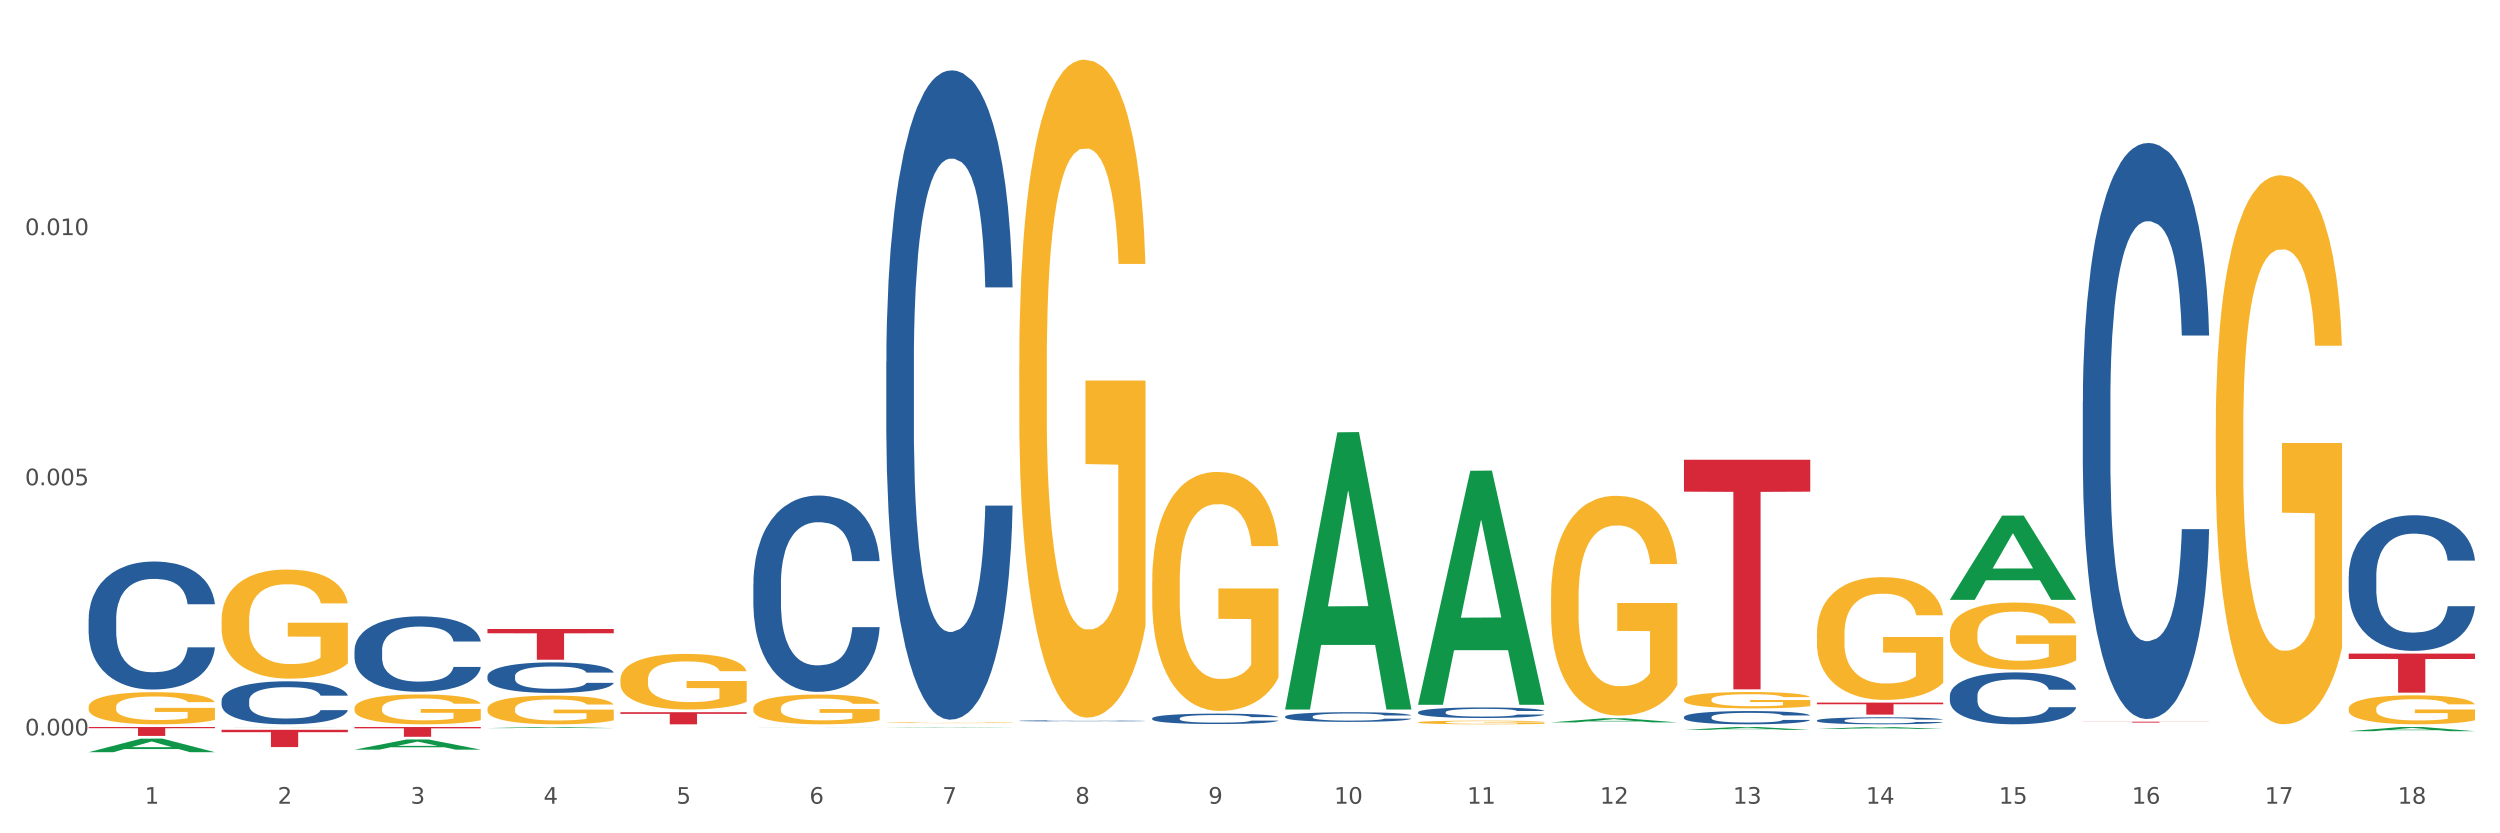 <?xml version="1.0" encoding="utf-8" standalone="no"?>
<!DOCTYPE svg PUBLIC "-//W3C//DTD SVG 1.1//EN"
  "http://www.w3.org/Graphics/SVG/1.1/DTD/svg11.dtd">
<svg xmlns:xlink="http://www.w3.org/1999/xlink" width="1080pt" height="360pt" viewBox="0 0 1080 360" xmlns="http://www.w3.org/2000/svg" version="1.1">
 <rect x="0" y="0" width="1080" height="360" fill="#333333" stroke="none"/>
 <defs>
  <style type="text/css">*{stroke-linejoin: round; stroke-linecap: butt}</style>
 </defs>
 <g id="figure_1">
  <g id="patch_1">
   <path d="M 0 360 
L 1080 360 
L 1080 0 
L 0 0 
z
" style="fill: #ffffff; stroke: #ffffff; stroke-linejoin: miter"/>
  </g>
  <g id="axes_1">
   <g id="matplotlib.axis_1">
    <g id="xtick_1">
     <g id="text_1">
      <!-- 1 -->
      <g style="fill: #4d4d4d" transform="translate(62.51 347.204) scale(0.096 -0.096)">
       <defs>
        <path id="DejaVuSans-31" d="M 794 531 
L 1825 531 
L 1825 4091 
L 703 3866 
L 703 4441 
L 1819 4666 
L 2450 4666 
L 2450 531 
L 3481 531 
L 3481 0 
L 794 0 
L 794 531 
z
" transform="scale(0.016)"/>
       </defs>
       <use xlink:href="#DejaVuSans-31"/>
      </g>
     </g>
    </g>
    <g id="xtick_2">
     <g id="text_2">
      <!-- 2 -->
      <g style="fill: #4d4d4d" transform="translate(119.942 347.204) scale(0.096 -0.096)">
       <defs>
        <path id="DejaVuSans-32" d="M 1228 531 
L 3431 531 
L 3431 0 
L 469 0 
L 469 531 
Q 828 903 1448 1529 
Q 2069 2156 2228 2338 
Q 2531 2678 2651 2914 
Q 2772 3150 2772 3378 
Q 2772 3750 2511 3984 
Q 2250 4219 1831 4219 
Q 1534 4219 1204 4116 
Q 875 4013 500 3803 
L 500 4441 
Q 881 4594 1212 4672 
Q 1544 4750 1819 4750 
Q 2544 4750 2975 4387 
Q 3406 4025 3406 3419 
Q 3406 3131 3298 2873 
Q 3191 2616 2906 2266 
Q 2828 2175 2409 1742 
Q 1991 1309 1228 531 
z
" transform="scale(0.016)"/>
       </defs>
       <use xlink:href="#DejaVuSans-32"/>
      </g>
     </g>
    </g>
    <g id="xtick_3">
     <g id="text_3">
      <!-- 3 -->
      <g style="fill: #4d4d4d" transform="translate(177.375 347.204) scale(0.096 -0.096)">
       <defs>
        <path id="DejaVuSans-33" d="M 2597 2516 
Q 3050 2419 3304 2112 
Q 3559 1806 3559 1356 
Q 3559 666 3084 287 
Q 2609 -91 1734 -91 
Q 1441 -91 1130 -33 
Q 819 25 488 141 
L 488 750 
Q 750 597 1062 519 
Q 1375 441 1716 441 
Q 2309 441 2620 675 
Q 2931 909 2931 1356 
Q 2931 1769 2642 2001 
Q 2353 2234 1838 2234 
L 1294 2234 
L 1294 2753 
L 1863 2753 
Q 2328 2753 2575 2939 
Q 2822 3125 2822 3475 
Q 2822 3834 2567 4026 
Q 2313 4219 1838 4219 
Q 1578 4219 1281 4162 
Q 984 4106 628 3988 
L 628 4550 
Q 988 4650 1302 4700 
Q 1616 4750 1894 4750 
Q 2613 4750 3031 4423 
Q 3450 4097 3450 3541 
Q 3450 3153 3228 2886 
Q 3006 2619 2597 2516 
z
" transform="scale(0.016)"/>
       </defs>
       <use xlink:href="#DejaVuSans-33"/>
      </g>
     </g>
    </g>
    <g id="xtick_4">
     <g id="text_4">
      <!-- 4 -->
      <g style="fill: #4d4d4d" transform="translate(234.808 347.204) scale(0.096 -0.096)">
       <defs>
        <path id="DejaVuSans-34" d="M 2419 4116 
L 825 1625 
L 2419 1625 
L 2419 4116 
z
M 2253 4666 
L 3047 4666 
L 3047 1625 
L 3713 1625 
L 3713 1100 
L 3047 1100 
L 3047 0 
L 2419 0 
L 2419 1100 
L 313 1100 
L 313 1709 
L 2253 4666 
z
" transform="scale(0.016)"/>
       </defs>
       <use xlink:href="#DejaVuSans-34"/>
      </g>
     </g>
    </g>
    <g id="xtick_5">
     <g id="text_5">
      <!-- 5 -->
      <g style="fill: #4d4d4d" transform="translate(292.24 347.204) scale(0.096 -0.096)">
       <defs>
        <path id="DejaVuSans-35" d="M 691 4666 
L 3169 4666 
L 3169 4134 
L 1269 4134 
L 1269 2991 
Q 1406 3038 1543 3061 
Q 1681 3084 1819 3084 
Q 2600 3084 3056 2656 
Q 3513 2228 3513 1497 
Q 3513 744 3044 326 
Q 2575 -91 1722 -91 
Q 1428 -91 1123 -41 
Q 819 9 494 109 
L 494 744 
Q 775 591 1075 516 
Q 1375 441 1709 441 
Q 2250 441 2565 725 
Q 2881 1009 2881 1497 
Q 2881 1984 2565 2268 
Q 2250 2553 1709 2553 
Q 1456 2553 1204 2497 
Q 953 2441 691 2322 
L 691 4666 
z
" transform="scale(0.016)"/>
       </defs>
       <use xlink:href="#DejaVuSans-35"/>
      </g>
     </g>
    </g>
    <g id="xtick_6">
     <g id="text_6">
      <!-- 6 -->
      <g style="fill: #4d4d4d" transform="translate(349.673 347.204) scale(0.096 -0.096)">
       <defs>
        <path id="DejaVuSans-36" d="M 2113 2584 
Q 1688 2584 1439 2293 
Q 1191 2003 1191 1497 
Q 1191 994 1439 701 
Q 1688 409 2113 409 
Q 2538 409 2786 701 
Q 3034 994 3034 1497 
Q 3034 2003 2786 2293 
Q 2538 2584 2113 2584 
z
M 3366 4563 
L 3366 3988 
Q 3128 4100 2886 4159 
Q 2644 4219 2406 4219 
Q 1781 4219 1451 3797 
Q 1122 3375 1075 2522 
Q 1259 2794 1537 2939 
Q 1816 3084 2150 3084 
Q 2853 3084 3261 2657 
Q 3669 2231 3669 1497 
Q 3669 778 3244 343 
Q 2819 -91 2113 -91 
Q 1303 -91 875 529 
Q 447 1150 447 2328 
Q 447 3434 972 4092 
Q 1497 4750 2381 4750 
Q 2619 4750 2861 4703 
Q 3103 4656 3366 4563 
z
" transform="scale(0.016)"/>
       </defs>
       <use xlink:href="#DejaVuSans-36"/>
      </g>
     </g>
    </g>
    <g id="xtick_7">
     <g id="text_7">
      <!-- 7 -->
      <g style="fill: #4d4d4d" transform="translate(407.106 347.204) scale(0.096 -0.096)">
       <defs>
        <path id="DejaVuSans-37" d="M 525 4666 
L 3525 4666 
L 3525 4397 
L 1831 0 
L 1172 0 
L 2766 4134 
L 525 4134 
L 525 4666 
z
" transform="scale(0.016)"/>
       </defs>
       <use xlink:href="#DejaVuSans-37"/>
      </g>
     </g>
    </g>
    <g id="xtick_8">
     <g id="text_8">
      <!-- 8 -->
      <g style="fill: #4d4d4d" transform="translate(464.538 347.204) scale(0.096 -0.096)">
       <defs>
        <path id="DejaVuSans-38" d="M 2034 2216 
Q 1584 2216 1326 1975 
Q 1069 1734 1069 1313 
Q 1069 891 1326 650 
Q 1584 409 2034 409 
Q 2484 409 2743 651 
Q 3003 894 3003 1313 
Q 3003 1734 2745 1975 
Q 2488 2216 2034 2216 
z
M 1403 2484 
Q 997 2584 770 2862 
Q 544 3141 544 3541 
Q 544 4100 942 4425 
Q 1341 4750 2034 4750 
Q 2731 4750 3128 4425 
Q 3525 4100 3525 3541 
Q 3525 3141 3298 2862 
Q 3072 2584 2669 2484 
Q 3125 2378 3379 2068 
Q 3634 1759 3634 1313 
Q 3634 634 3220 271 
Q 2806 -91 2034 -91 
Q 1263 -91 848 271 
Q 434 634 434 1313 
Q 434 1759 690 2068 
Q 947 2378 1403 2484 
z
M 1172 3481 
Q 1172 3119 1398 2916 
Q 1625 2713 2034 2713 
Q 2441 2713 2670 2916 
Q 2900 3119 2900 3481 
Q 2900 3844 2670 4047 
Q 2441 4250 2034 4250 
Q 1625 4250 1398 4047 
Q 1172 3844 1172 3481 
z
" transform="scale(0.016)"/>
       </defs>
       <use xlink:href="#DejaVuSans-38"/>
      </g>
     </g>
    </g>
    <g id="xtick_9">
     <g id="text_9">
      <!-- 9 -->
      <g style="fill: #4d4d4d" transform="translate(521.971 347.204) scale(0.096 -0.096)">
       <defs>
        <path id="DejaVuSans-39" d="M 703 97 
L 703 672 
Q 941 559 1184 500 
Q 1428 441 1663 441 
Q 2288 441 2617 861 
Q 2947 1281 2994 2138 
Q 2813 1869 2534 1725 
Q 2256 1581 1919 1581 
Q 1219 1581 811 2004 
Q 403 2428 403 3163 
Q 403 3881 828 4315 
Q 1253 4750 1959 4750 
Q 2769 4750 3195 4129 
Q 3622 3509 3622 2328 
Q 3622 1225 3098 567 
Q 2575 -91 1691 -91 
Q 1453 -91 1209 -44 
Q 966 3 703 97 
z
M 1959 2075 
Q 2384 2075 2632 2365 
Q 2881 2656 2881 3163 
Q 2881 3666 2632 3958 
Q 2384 4250 1959 4250 
Q 1534 4250 1286 3958 
Q 1038 3666 1038 3163 
Q 1038 2656 1286 2365 
Q 1534 2075 1959 2075 
z
" transform="scale(0.016)"/>
       </defs>
       <use xlink:href="#DejaVuSans-39"/>
      </g>
     </g>
    </g>
    <g id="xtick_10">
     <g id="text_10">
      <!-- 10 -->
      <g style="fill: #4d4d4d" transform="translate(576.35 347.204) scale(0.096 -0.096)">
       <defs>
        <path id="DejaVuSans-30" d="M 2034 4250 
Q 1547 4250 1301 3770 
Q 1056 3291 1056 2328 
Q 1056 1369 1301 889 
Q 1547 409 2034 409 
Q 2525 409 2770 889 
Q 3016 1369 3016 2328 
Q 3016 3291 2770 3770 
Q 2525 4250 2034 4250 
z
M 2034 4750 
Q 2819 4750 3233 4129 
Q 3647 3509 3647 2328 
Q 3647 1150 3233 529 
Q 2819 -91 2034 -91 
Q 1250 -91 836 529 
Q 422 1150 422 2328 
Q 422 3509 836 4129 
Q 1250 4750 2034 4750 
z
" transform="scale(0.016)"/>
       </defs>
       <use xlink:href="#DejaVuSans-31"/>
       <use xlink:href="#DejaVuSans-30" transform="translate(63.623 0)"/>
      </g>
     </g>
    </g>
    <g id="xtick_11">
     <g id="text_11">
      <!-- 11 -->
      <g style="fill: #4d4d4d" transform="translate(633.783 347.204) scale(0.096 -0.096)">
       <use xlink:href="#DejaVuSans-31"/>
       <use xlink:href="#DejaVuSans-31" transform="translate(63.623 0)"/>
      </g>
     </g>
    </g>
    <g id="xtick_12">
     <g id="text_12">
      <!-- 12 -->
      <g style="fill: #4d4d4d" transform="translate(691.215 347.204) scale(0.096 -0.096)">
       <use xlink:href="#DejaVuSans-31"/>
       <use xlink:href="#DejaVuSans-32" transform="translate(63.623 0)"/>
      </g>
     </g>
    </g>
    <g id="xtick_13">
     <g id="text_13">
      <!-- 13 -->
      <g style="fill: #4d4d4d" transform="translate(748.648 347.204) scale(0.096 -0.096)">
       <use xlink:href="#DejaVuSans-31"/>
       <use xlink:href="#DejaVuSans-33" transform="translate(63.623 0)"/>
      </g>
     </g>
    </g>
    <g id="xtick_14">
     <g id="text_14">
      <!-- 14 -->
      <g style="fill: #4d4d4d" transform="translate(806.081 347.204) scale(0.096 -0.096)">
       <use xlink:href="#DejaVuSans-31"/>
       <use xlink:href="#DejaVuSans-34" transform="translate(63.623 0)"/>
      </g>
     </g>
    </g>
    <g id="xtick_15">
     <g id="text_15">
      <!-- 15 -->
      <g style="fill: #4d4d4d" transform="translate(863.513 347.204) scale(0.096 -0.096)">
       <use xlink:href="#DejaVuSans-31"/>
       <use xlink:href="#DejaVuSans-35" transform="translate(63.623 0)"/>
      </g>
     </g>
    </g>
    <g id="xtick_16">
     <g id="text_16">
      <!-- 16 -->
      <g style="fill: #4d4d4d" transform="translate(920.946 347.204) scale(0.096 -0.096)">
       <use xlink:href="#DejaVuSans-31"/>
       <use xlink:href="#DejaVuSans-36" transform="translate(63.623 0)"/>
      </g>
     </g>
    </g>
    <g id="xtick_17">
     <g id="text_17">
      <!-- 17 -->
      <g style="fill: #4d4d4d" transform="translate(978.379 347.204) scale(0.096 -0.096)">
       <use xlink:href="#DejaVuSans-31"/>
       <use xlink:href="#DejaVuSans-37" transform="translate(63.623 0)"/>
      </g>
     </g>
    </g>
    <g id="xtick_18">
     <g id="text_18">
      <!-- 18 -->
      <g style="fill: #4d4d4d" transform="translate(1035.811 347.204) scale(0.096 -0.096)">
       <use xlink:href="#DejaVuSans-31"/>
       <use xlink:href="#DejaVuSans-38" transform="translate(63.623 0)"/>
      </g>
     </g>
    </g>
    <g id="xtick_19"/>
    <g id="xtick_20"/>
    <g id="xtick_21"/>
    <g id="xtick_22"/>
    <g id="xtick_23"/>
    <g id="xtick_24"/>
    <g id="xtick_25"/>
    <g id="xtick_26"/>
    <g id="xtick_27"/>
    <g id="xtick_28"/>
    <g id="xtick_29"/>
    <g id="xtick_30"/>
    <g id="xtick_31"/>
    <g id="xtick_32"/>
    <g id="xtick_33"/>
    <g id="xtick_34"/>
    <g id="xtick_35"/>
   </g>
   <g id="matplotlib.axis_2">
    <g id="ytick_1">
     <g id="text_19">
      <!-- 0.000 -->
      <g style="fill: #4d4d4d" transform="translate(10.8 317.703) scale(0.096 -0.096)">
       <defs>
        <path id="DejaVuSans-2e" d="M 684 794 
L 1344 794 
L 1344 0 
L 684 0 
L 684 794 
z
" transform="scale(0.016)"/>
       </defs>
       <use xlink:href="#DejaVuSans-30"/>
       <use xlink:href="#DejaVuSans-2e" transform="translate(63.623 0)"/>
       <use xlink:href="#DejaVuSans-30" transform="translate(95.41 0)"/>
       <use xlink:href="#DejaVuSans-30" transform="translate(159.033 0)"/>
       <use xlink:href="#DejaVuSans-30" transform="translate(222.656 0)"/>
      </g>
     </g>
    </g>
    <g id="ytick_2">
     <g id="text_20">
      <!-- 0.005 -->
      <g style="fill: #4d4d4d" transform="translate(10.8 209.636) scale(0.096 -0.096)">
       <use xlink:href="#DejaVuSans-30"/>
       <use xlink:href="#DejaVuSans-2e" transform="translate(63.623 0)"/>
       <use xlink:href="#DejaVuSans-30" transform="translate(95.41 0)"/>
       <use xlink:href="#DejaVuSans-30" transform="translate(159.033 0)"/>
       <use xlink:href="#DejaVuSans-35" transform="translate(222.656 0)"/>
      </g>
     </g>
    </g>
    <g id="ytick_3">
     <g id="text_21">
      <!-- 0.010 -->
      <g style="fill: #4d4d4d" transform="translate(10.8 101.569) scale(0.096 -0.096)">
       <use xlink:href="#DejaVuSans-30"/>
       <use xlink:href="#DejaVuSans-2e" transform="translate(63.623 0)"/>
       <use xlink:href="#DejaVuSans-30" transform="translate(95.41 0)"/>
       <use xlink:href="#DejaVuSans-31" transform="translate(159.033 0)"/>
       <use xlink:href="#DejaVuSans-30" transform="translate(222.656 0)"/>
      </g>
     </g>
    </g>
    <g id="ytick_4"/>
    <g id="ytick_5"/>
    <g id="ytick_6"/>
   </g>
   <g id="PolyCollection_1">
    <path d="M 38.283 324.938 
L 38.339 324.933 
L 60.839 319.092 
L 70.176 319.086 
L 92.844 324.95 
L 82.044 324.95 
L 77.151 323.584 
L 53.92 323.584 
L 53.751 323.606 
L 49.026 324.95 
L 38.283 324.95 
L 38.283 324.938 
L 56.845 322.769 
L 74.226 322.764 
L 65.62 320.336 
L 65.507 320.325 
L 65.395 320.341 
L 56.789 322.764 
L 56.845 322.769 
L 38.283 324.938 
z
" clip-path="url(#p98f416ce2c)" style="fill: #109648"/>
    <path d="M 440.312 311.401 
L 440.376 311.401 
L 440.376 311.388 
L 440.57 311.372 
L 441.279 311.341 
L 442.182 311.318 
L 443.73 311.291 
L 444.568 311.279 
L 445.665 311.267 
L 447.922 311.246 
L 450.502 311.229 
L 452.308 311.219 
L 453.662 311.213 
L 456.693 311.202 
L 458.434 311.197 
L 460.24 311.193 
L 461.788 311.191 
L 464.368 311.188 
L 466.432 311.186 
L 468.818 311.186 
L 470.817 311.186 
L 473.461 311.188 
L 477.331 311.193 
L 478.814 311.196 
L 480.814 311.202 
L 482.877 311.209 
L 484.554 311.216 
L 486.489 311.226 
L 488.488 311.239 
L 490.423 311.255 
L 491.777 311.271 
L 492.874 311.287 
L 493.841 311.307 
L 494.551 311.328 
L 494.873 311.346 
L 483.071 311.346 
L 482.748 311.33 
L 482.103 311.312 
L 481.458 311.3 
L 480.749 311.291 
L 479.653 311.28 
L 478.685 311.273 
L 477.073 311.265 
L 475.59 311.259 
L 474.364 311.256 
L 472.881 311.254 
L 469.721 311.251 
L 467.463 311.251 
L 466.045 311.252 
L 464.303 311.254 
L 462.82 311.257 
L 461.079 311.262 
L 459.724 311.268 
L 458.37 311.276 
L 457.596 311.281 
L 456.435 311.29 
L 455.661 311.298 
L 454.629 311.312 
L 454.049 311.321 
L 453.017 311.346 
L 452.566 311.365 
L 452.372 311.377 
L 452.243 311.391 
L 452.243 311.46 
L 452.63 311.49 
L 452.953 311.503 
L 453.468 311.518 
L 454.436 311.537 
L 455.855 311.556 
L 457.338 311.57 
L 458.563 311.578 
L 459.724 311.584 
L 460.885 311.589 
L 462.304 311.593 
L 463.465 311.596 
L 465.206 311.598 
L 467.27 311.6 
L 468.882 311.6 
L 472.171 311.598 
L 473.655 311.595 
L 475.074 311.592 
L 476.621 311.588 
L 477.847 311.582 
L 478.556 311.578 
L 479.717 311.57 
L 480.62 311.561 
L 481.394 311.551 
L 481.91 311.543 
L 482.49 311.529 
L 482.942 311.515 
L 483.071 311.507 
L 494.873 311.507 
L 494.615 311.522 
L 494.164 311.538 
L 493.261 311.558 
L 492.551 311.57 
L 491.455 311.585 
L 490.294 311.597 
L 488.682 311.61 
L 487.198 311.62 
L 485.65 311.629 
L 483.974 311.637 
L 480.942 311.648 
L 479.846 311.651 
L 477.524 311.656 
L 475.719 311.659 
L 473.074 311.662 
L 470.366 311.664 
L 467.528 311.664 
L 465.013 311.664 
L 462.24 311.661 
L 460.498 311.658 
L 458.563 311.654 
L 456.306 311.648 
L 454.178 311.641 
L 452.179 311.632 
L 450.308 311.622 
L 448.567 311.611 
L 446.31 311.592 
L 444.633 311.574 
L 443.408 311.557 
L 442.569 311.542 
L 441.731 311.524 
L 441.279 311.511 
L 440.57 311.48 
L 440.312 311.452 
L 440.312 311.401 
z
" clip-path="url(#p98f416ce2c)" style="fill: #255c99"/>
    <path d="M 382.879 156.431 
L 382.944 156.175 
L 382.944 149.002 
L 383.137 139.267 
L 383.847 121.335 
L 384.75 107.757 
L 386.297 91.874 
L 387.136 85.213 
L 388.232 77.784 
L 390.489 65.744 
L 393.069 55.497 
L 394.875 49.861 
L 396.229 46.274 
L 399.26 39.87 
L 401.002 37.052 
L 402.808 34.746 
L 404.355 33.209 
L 406.935 31.416 
L 408.999 30.647 
L 411.385 30.391 
L 413.384 30.647 
L 416.029 31.672 
L 419.898 34.746 
L 421.382 36.539 
L 423.381 39.613 
L 425.445 43.712 
L 427.121 47.811 
L 429.056 53.703 
L 431.055 61.389 
L 432.99 71.123 
L 434.345 80.09 
L 435.441 89.568 
L 436.408 101.097 
L 437.118 113.649 
L 437.44 124.153 
L 425.638 124.153 
L 425.316 114.674 
L 424.671 104.427 
L 424.026 97.51 
L 423.316 91.874 
L 422.22 85.47 
L 421.253 81.371 
L 419.64 76.503 
L 418.157 73.429 
L 416.932 71.636 
L 415.448 70.099 
L 412.288 68.562 
L 410.031 68.562 
L 408.612 69.074 
L 406.871 70.355 
L 405.387 72.148 
L 403.646 75.222 
L 402.292 78.553 
L 400.937 82.908 
L 400.163 85.982 
L 399.002 91.618 
L 398.229 96.229 
L 397.197 104.171 
L 396.616 109.807 
L 395.584 124.409 
L 395.133 135.168 
L 394.939 142.598 
L 394.81 150.795 
L 394.81 190.759 
L 395.197 208.692 
L 395.52 216.377 
L 396.036 225.087 
L 397.003 236.359 
L 398.422 247.375 
L 399.905 255.317 
L 401.131 260.184 
L 402.292 263.771 
L 403.452 266.589 
L 404.871 269.15 
L 406.032 270.687 
L 407.774 272.224 
L 409.837 272.993 
L 411.45 272.993 
L 414.739 271.712 
L 416.222 270.431 
L 417.641 268.638 
L 419.189 265.82 
L 420.414 262.746 
L 421.124 260.44 
L 422.284 255.573 
L 423.187 250.449 
L 423.961 244.557 
L 424.477 239.433 
L 425.058 231.748 
L 425.509 223.038 
L 425.638 218.427 
L 437.44 218.427 
L 437.182 227.649 
L 436.731 236.615 
L 435.828 248.656 
L 435.119 255.573 
L 434.022 264.027 
L 432.861 271.2 
L 431.249 279.141 
L 429.766 285.033 
L 428.218 290.157 
L 426.541 294.768 
L 423.51 301.173 
L 422.413 302.966 
L 420.092 306.04 
L 418.286 307.833 
L 415.642 309.627 
L 412.933 310.651 
L 410.095 310.908 
L 407.58 310.395 
L 404.807 308.858 
L 403.066 307.321 
L 401.131 305.015 
L 398.873 301.429 
L 396.745 297.074 
L 394.746 291.95 
L 392.876 286.058 
L 391.134 279.397 
L 388.877 268.382 
L 387.2 257.622 
L 385.975 247.631 
L 385.136 239.177 
L 384.298 228.418 
L 383.847 220.989 
L 383.137 203.056 
L 382.879 186.404 
L 382.879 156.431 
z
" clip-path="url(#p98f416ce2c)" style="fill: #255c99"/>
    <path d="M 325.447 252.179 
L 325.511 252.102 
L 325.511 249.933 
L 325.704 246.989 
L 326.414 241.566 
L 327.317 237.459 
L 328.865 232.656 
L 329.703 230.642 
L 330.799 228.395 
L 333.057 224.754 
L 335.636 221.655 
L 337.442 219.951 
L 338.797 218.866 
L 341.828 216.929 
L 343.569 216.077 
L 345.375 215.38 
L 346.923 214.915 
L 349.502 214.373 
L 351.566 214.14 
L 353.952 214.063 
L 355.952 214.14 
L 358.596 214.45 
L 362.465 215.38 
L 363.949 215.922 
L 365.948 216.852 
L 368.012 218.091 
L 369.689 219.331 
L 371.623 221.113 
L 373.623 223.437 
L 375.558 226.381 
L 376.912 229.093 
L 378.008 231.959 
L 378.976 235.445 
L 379.685 239.241 
L 380.008 242.418 
L 368.205 242.418 
L 367.883 239.551 
L 367.238 236.452 
L 366.593 234.361 
L 365.884 232.656 
L 364.787 230.719 
L 363.82 229.48 
L 362.208 228.008 
L 360.724 227.078 
L 359.499 226.536 
L 358.015 226.071 
L 354.855 225.606 
L 352.598 225.606 
L 351.179 225.761 
L 349.438 226.149 
L 347.955 226.691 
L 346.213 227.621 
L 344.859 228.628 
L 343.505 229.945 
L 342.731 230.874 
L 341.57 232.579 
L 340.796 233.973 
L 339.764 236.375 
L 339.184 238.079 
L 338.152 242.495 
L 337.7 245.749 
L 337.507 247.996 
L 337.378 250.475 
L 337.378 262.56 
L 337.765 267.984 
L 338.087 270.308 
L 338.603 272.942 
L 339.57 276.351 
L 340.989 279.682 
L 342.473 282.083 
L 343.698 283.555 
L 344.859 284.64 
L 346.02 285.492 
L 347.439 286.267 
L 348.599 286.732 
L 350.341 287.197 
L 352.405 287.429 
L 354.017 287.429 
L 357.306 287.042 
L 358.789 286.654 
L 360.208 286.112 
L 361.756 285.26 
L 362.981 284.33 
L 363.691 283.633 
L 364.852 282.161 
L 365.755 280.612 
L 366.529 278.83 
L 367.044 277.28 
L 367.625 274.956 
L 368.076 272.322 
L 368.205 270.927 
L 380.008 270.927 
L 379.75 273.716 
L 379.298 276.428 
L 378.395 280.069 
L 377.686 282.161 
L 376.589 284.718 
L 375.429 286.887 
L 373.816 289.288 
L 372.333 291.07 
L 370.785 292.62 
L 369.108 294.014 
L 366.077 295.951 
L 364.981 296.493 
L 362.659 297.423 
L 360.853 297.965 
L 358.209 298.508 
L 355.5 298.817 
L 352.663 298.895 
L 350.147 298.74 
L 347.374 298.275 
L 345.633 297.81 
L 343.698 297.113 
L 341.441 296.028 
L 339.313 294.711 
L 337.313 293.162 
L 335.443 291.38 
L 333.702 289.366 
L 331.444 286.035 
L 329.768 282.781 
L 328.542 279.759 
L 327.704 277.203 
L 326.865 273.949 
L 326.414 271.702 
L 325.704 266.279 
L 325.447 261.243 
L 325.447 252.179 
z
" clip-path="url(#p98f416ce2c)" style="fill: #255c99"/>
    <path d="M 210.581 292.081 
L 210.646 292.069 
L 210.646 291.731 
L 210.839 291.273 
L 211.549 290.43 
L 212.451 289.791 
L 213.999 289.044 
L 214.838 288.73 
L 215.934 288.381 
L 218.191 287.814 
L 220.771 287.332 
L 222.577 287.067 
L 223.931 286.898 
L 226.962 286.597 
L 228.704 286.465 
L 230.509 286.356 
L 232.057 286.284 
L 234.637 286.199 
L 236.701 286.163 
L 239.087 286.151 
L 241.086 286.163 
L 243.731 286.211 
L 247.6 286.356 
L 249.083 286.44 
L 251.083 286.585 
L 253.146 286.778 
L 254.823 286.971 
L 256.758 287.248 
L 258.757 287.609 
L 260.692 288.067 
L 262.047 288.489 
L 263.143 288.935 
L 264.11 289.478 
L 264.82 290.068 
L 265.142 290.562 
L 253.34 290.562 
L 253.017 290.116 
L 252.373 289.634 
L 251.728 289.309 
L 251.018 289.044 
L 249.922 288.742 
L 248.954 288.55 
L 247.342 288.321 
L 245.859 288.176 
L 244.633 288.092 
L 243.15 288.019 
L 239.99 287.947 
L 237.733 287.947 
L 236.314 287.971 
L 234.572 288.031 
L 233.089 288.116 
L 231.348 288.26 
L 229.993 288.417 
L 228.639 288.622 
L 227.865 288.766 
L 226.704 289.032 
L 225.93 289.249 
L 224.899 289.622 
L 224.318 289.887 
L 223.286 290.574 
L 222.835 291.08 
L 222.641 291.43 
L 222.512 291.816 
L 222.512 293.696 
L 222.899 294.539 
L 223.222 294.901 
L 223.738 295.311 
L 224.705 295.841 
L 226.124 296.359 
L 227.607 296.733 
L 228.833 296.962 
L 229.993 297.131 
L 231.154 297.263 
L 232.573 297.384 
L 233.734 297.456 
L 235.475 297.528 
L 237.539 297.564 
L 239.151 297.564 
L 242.441 297.504 
L 243.924 297.444 
L 245.343 297.36 
L 246.891 297.227 
L 248.116 297.082 
L 248.825 296.974 
L 249.986 296.745 
L 250.889 296.504 
L 251.663 296.227 
L 252.179 295.986 
L 252.76 295.624 
L 253.211 295.214 
L 253.34 294.997 
L 265.142 294.997 
L 264.884 295.431 
L 264.433 295.853 
L 263.53 296.42 
L 262.82 296.745 
L 261.724 297.143 
L 260.563 297.48 
L 258.951 297.854 
L 257.468 298.131 
L 255.92 298.372 
L 254.243 298.589 
L 251.212 298.89 
L 250.115 298.975 
L 247.794 299.119 
L 245.988 299.204 
L 243.344 299.288 
L 240.635 299.336 
L 237.797 299.348 
L 235.282 299.324 
L 232.509 299.252 
L 230.767 299.179 
L 228.833 299.071 
L 226.575 298.902 
L 224.447 298.697 
L 222.448 298.456 
L 220.578 298.179 
L 218.836 297.866 
L 216.579 297.348 
L 214.902 296.841 
L 213.677 296.371 
L 212.838 295.974 
L 212 295.467 
L 211.549 295.118 
L 210.839 294.274 
L 210.581 293.491 
L 210.581 292.081 
z
" clip-path="url(#p98f416ce2c)" style="fill: #255c99"/>
    <path d="M 153.148 280.903 
L 153.213 280.874 
L 153.213 280.04 
L 153.406 278.91 
L 154.116 276.827 
L 155.019 275.249 
L 156.567 273.404 
L 157.405 272.631 
L 158.501 271.768 
L 160.759 270.369 
L 163.338 269.179 
L 165.144 268.524 
L 166.498 268.108 
L 169.53 267.364 
L 171.271 267.036 
L 173.077 266.768 
L 174.625 266.59 
L 177.204 266.382 
L 179.268 266.292 
L 181.654 266.263 
L 183.654 266.292 
L 186.298 266.411 
L 190.167 266.768 
L 191.651 266.977 
L 193.65 267.334 
L 195.714 267.81 
L 197.391 268.286 
L 199.325 268.97 
L 201.325 269.863 
L 203.259 270.994 
L 204.614 272.036 
L 205.71 273.137 
L 206.678 274.476 
L 207.387 275.934 
L 207.709 277.154 
L 195.907 277.154 
L 195.585 276.053 
L 194.94 274.863 
L 194.295 274.059 
L 193.586 273.404 
L 192.489 272.66 
L 191.522 272.184 
L 189.909 271.619 
L 188.426 271.262 
L 187.201 271.054 
L 185.717 270.875 
L 182.557 270.696 
L 180.3 270.696 
L 178.881 270.756 
L 177.14 270.905 
L 175.656 271.113 
L 173.915 271.47 
L 172.561 271.857 
L 171.206 272.363 
L 170.433 272.72 
L 169.272 273.375 
L 168.498 273.91 
L 167.466 274.833 
L 166.885 275.487 
L 165.854 277.184 
L 165.402 278.434 
L 165.209 279.296 
L 165.08 280.249 
L 165.08 284.891 
L 165.467 286.974 
L 165.789 287.867 
L 166.305 288.879 
L 167.272 290.188 
L 168.691 291.467 
L 170.175 292.39 
L 171.4 292.955 
L 172.561 293.372 
L 173.722 293.699 
L 175.141 293.997 
L 176.301 294.175 
L 178.043 294.354 
L 180.106 294.443 
L 181.719 294.443 
L 185.008 294.294 
L 186.491 294.146 
L 187.91 293.937 
L 189.458 293.61 
L 190.683 293.253 
L 191.393 292.985 
L 192.554 292.42 
L 193.457 291.825 
L 194.23 291.14 
L 194.746 290.545 
L 195.327 289.652 
L 195.778 288.64 
L 195.907 288.105 
L 207.709 288.105 
L 207.451 289.176 
L 207 290.218 
L 206.097 291.616 
L 205.388 292.42 
L 204.291 293.402 
L 203.13 294.235 
L 201.518 295.157 
L 200.035 295.842 
L 198.487 296.437 
L 196.81 296.973 
L 193.779 297.717 
L 192.683 297.925 
L 190.361 298.282 
L 188.555 298.49 
L 185.911 298.699 
L 183.202 298.818 
L 180.364 298.847 
L 177.849 298.788 
L 175.076 298.609 
L 173.335 298.431 
L 171.4 298.163 
L 169.143 297.746 
L 167.014 297.241 
L 165.015 296.645 
L 163.145 295.961 
L 161.404 295.187 
L 159.146 293.908 
L 157.469 292.658 
L 156.244 291.497 
L 155.406 290.515 
L 154.567 289.265 
L 154.116 288.402 
L 153.406 286.319 
L 153.148 284.385 
L 153.148 280.903 
z
" clip-path="url(#p98f416ce2c)" style="fill: #255c99"/>
    <path d="M 95.716 302.675 
L 95.78 302.658 
L 95.78 302.183 
L 95.974 301.539 
L 96.683 300.351 
L 97.586 299.452 
L 99.134 298.401 
L 99.972 297.96 
L 101.069 297.468 
L 103.326 296.671 
L 105.906 295.992 
L 107.711 295.619 
L 109.066 295.382 
L 112.097 294.958 
L 113.838 294.771 
L 115.644 294.619 
L 117.192 294.517 
L 119.772 294.398 
L 121.835 294.347 
L 124.222 294.33 
L 126.221 294.347 
L 128.865 294.415 
L 132.735 294.619 
L 134.218 294.737 
L 136.217 294.941 
L 138.281 295.212 
L 139.958 295.484 
L 141.893 295.874 
L 143.892 296.383 
L 145.827 297.027 
L 147.181 297.621 
L 148.277 298.248 
L 149.245 299.011 
L 149.954 299.843 
L 150.277 300.538 
L 138.475 300.538 
L 138.152 299.91 
L 137.507 299.232 
L 136.862 298.774 
L 136.153 298.401 
L 135.056 297.977 
L 134.089 297.706 
L 132.477 297.383 
L 130.993 297.18 
L 129.768 297.061 
L 128.285 296.959 
L 125.125 296.857 
L 122.867 296.857 
L 121.448 296.891 
L 119.707 296.976 
L 118.224 297.095 
L 116.482 297.298 
L 115.128 297.519 
L 113.774 297.807 
L 113 298.011 
L 111.839 298.384 
L 111.065 298.689 
L 110.033 299.215 
L 109.453 299.588 
L 108.421 300.555 
L 107.969 301.267 
L 107.776 301.759 
L 107.647 302.302 
L 107.647 304.948 
L 108.034 306.135 
L 108.356 306.644 
L 108.872 307.22 
L 109.84 307.967 
L 111.259 308.696 
L 112.742 309.222 
L 113.967 309.544 
L 115.128 309.782 
L 116.289 309.968 
L 117.708 310.138 
L 118.869 310.239 
L 120.61 310.341 
L 122.674 310.392 
L 124.286 310.392 
L 127.575 310.307 
L 129.059 310.223 
L 130.477 310.104 
L 132.025 309.917 
L 133.251 309.714 
L 133.96 309.561 
L 135.121 309.239 
L 136.024 308.9 
L 136.798 308.509 
L 137.314 308.17 
L 137.894 307.661 
L 138.346 307.085 
L 138.475 306.779 
L 150.277 306.779 
L 150.019 307.39 
L 149.567 307.984 
L 148.664 308.781 
L 147.955 309.239 
L 146.859 309.798 
L 145.698 310.273 
L 144.085 310.799 
L 142.602 311.189 
L 141.054 311.528 
L 139.377 311.834 
L 136.346 312.258 
L 135.25 312.377 
L 132.928 312.58 
L 131.122 312.699 
L 128.478 312.817 
L 125.769 312.885 
L 122.932 312.902 
L 120.417 312.868 
L 117.643 312.767 
L 115.902 312.665 
L 113.967 312.512 
L 111.71 312.275 
L 109.582 311.986 
L 107.582 311.647 
L 105.712 311.257 
L 103.971 310.816 
L 101.714 310.087 
L 100.037 309.374 
L 98.811 308.713 
L 97.973 308.153 
L 97.135 307.441 
L 96.683 306.949 
L 95.974 305.762 
L 95.716 304.659 
L 95.716 302.675 
z
" clip-path="url(#p98f416ce2c)" style="fill: #255c99"/>
    <path d="M 38.283 267.42 
L 38.347 267.37 
L 38.347 265.956 
L 38.541 264.036 
L 39.25 260.501 
L 40.153 257.825 
L 41.701 254.693 
L 42.54 253.38 
L 43.636 251.916 
L 45.893 249.542 
L 48.473 247.522 
L 50.279 246.411 
L 51.633 245.704 
L 54.664 244.441 
L 56.406 243.886 
L 58.211 243.431 
L 59.759 243.128 
L 62.339 242.775 
L 64.403 242.623 
L 66.789 242.573 
L 68.788 242.623 
L 71.432 242.825 
L 75.302 243.431 
L 76.785 243.785 
L 78.785 244.391 
L 80.848 245.199 
L 82.525 246.007 
L 84.46 247.168 
L 86.459 248.684 
L 88.394 250.603 
L 89.748 252.37 
L 90.845 254.239 
L 91.812 256.512 
L 92.522 258.986 
L 92.844 261.057 
L 81.042 261.057 
L 80.719 259.188 
L 80.074 257.168 
L 79.43 255.804 
L 78.72 254.693 
L 77.624 253.431 
L 76.656 252.623 
L 75.044 251.663 
L 73.561 251.057 
L 72.335 250.704 
L 70.852 250.401 
L 67.692 250.098 
L 65.435 250.098 
L 64.016 250.199 
L 62.274 250.451 
L 60.791 250.805 
L 59.05 251.411 
L 57.695 252.067 
L 56.341 252.926 
L 55.567 253.532 
L 54.406 254.643 
L 53.632 255.552 
L 52.6 257.118 
L 52.02 258.229 
L 50.988 261.107 
L 50.537 263.228 
L 50.343 264.693 
L 50.214 266.309 
L 50.214 274.188 
L 50.601 277.723 
L 50.924 279.238 
L 51.44 280.955 
L 52.407 283.177 
L 53.826 285.349 
L 55.309 286.914 
L 56.535 287.874 
L 57.695 288.581 
L 58.856 289.136 
L 60.275 289.641 
L 61.436 289.944 
L 63.177 290.247 
L 65.241 290.399 
L 66.853 290.399 
L 70.143 290.146 
L 71.626 289.894 
L 73.045 289.54 
L 74.593 288.985 
L 75.818 288.379 
L 76.527 287.924 
L 77.688 286.965 
L 78.591 285.955 
L 79.365 284.793 
L 79.881 283.783 
L 80.461 282.268 
L 80.913 280.551 
L 81.042 279.642 
L 92.844 279.642 
L 92.586 281.46 
L 92.135 283.228 
L 91.232 285.601 
L 90.522 286.965 
L 89.426 288.631 
L 88.265 290.045 
L 86.653 291.611 
L 85.169 292.773 
L 83.622 293.783 
L 81.945 294.692 
L 78.914 295.954 
L 77.817 296.308 
L 75.495 296.914 
L 73.69 297.267 
L 71.045 297.621 
L 68.337 297.823 
L 65.499 297.873 
L 62.984 297.772 
L 60.211 297.469 
L 58.469 297.166 
L 56.535 296.712 
L 54.277 296.005 
L 52.149 295.146 
L 50.15 294.136 
L 48.279 292.975 
L 46.538 291.662 
L 44.281 289.49 
L 42.604 287.369 
L 41.379 285.399 
L 40.54 283.733 
L 39.702 281.611 
L 39.25 280.147 
L 38.541 276.612 
L 38.283 273.329 
L 38.283 267.42 
z
" clip-path="url(#p98f416ce2c)" style="fill: #255c99"/>
    <path d="M 38.283 305.439 
L 38.347 305.426 
L 38.347 304.97 
L 38.476 304.577 
L 39.12 303.626 
L 40.087 302.841 
L 40.795 302.423 
L 41.504 302.08 
L 42.341 301.738 
L 43.372 301.384 
L 45.24 300.864 
L 46.4 300.598 
L 47.817 300.319 
L 50.393 299.914 
L 52.261 299.686 
L 54.194 299.495 
L 57.35 299.267 
L 59.412 299.166 
L 61.602 299.09 
L 64.243 299.039 
L 66.24 299.027 
L 70.62 299.065 
L 74.356 299.179 
L 76.16 299.267 
L 78.479 299.419 
L 79.703 299.521 
L 81.7 299.724 
L 83.761 299.99 
L 85.178 300.218 
L 87.304 300.649 
L 88.915 301.079 
L 90.396 301.612 
L 91.169 301.979 
L 91.749 302.321 
L 92.264 302.714 
L 92.78 303.335 
L 81.185 303.335 
L 80.734 302.891 
L 80.025 302.473 
L 78.994 302.068 
L 78.093 301.814 
L 76.547 301.498 
L 75.129 301.295 
L 73.648 301.143 
L 71.844 301.016 
L 70.427 300.953 
L 68.43 300.902 
L 64.501 300.915 
L 61.86 301.016 
L 60.056 301.143 
L 58.896 301.257 
L 57.866 301.384 
L 56.706 301.561 
L 55.353 301.827 
L 54.387 302.068 
L 53.421 302.372 
L 52.648 302.676 
L 51.939 303.031 
L 51.36 303.411 
L 50.909 303.804 
L 50.522 304.285 
L 50.2 305.084 
L 50.2 306.82 
L 50.329 307.213 
L 50.651 307.732 
L 51.038 308.125 
L 51.682 308.594 
L 52.261 308.911 
L 53.357 309.367 
L 54.58 309.747 
L 55.547 309.988 
L 56.513 310.191 
L 58.188 310.469 
L 60.056 310.697 
L 61.666 310.837 
L 63.856 310.964 
L 65.338 311.014 
L 66.626 311.04 
L 69.783 311.04 
L 72.037 311.002 
L 74.55 310.913 
L 76.482 310.799 
L 78.093 310.659 
L 79.896 310.431 
L 81.056 310.216 
L 81.056 307.567 
L 66.884 307.555 
L 66.884 305.793 
L 92.844 305.793 
L 92.844 310.964 
L 91.749 311.23 
L 90.525 311.47 
L 89.237 311.686 
L 87.304 311.952 
L 84.985 312.205 
L 82.924 312.383 
L 80.734 312.535 
L 78.157 312.674 
L 74.807 312.801 
L 72.746 312.852 
L 70.169 312.89 
L 67.142 312.902 
L 64.501 312.877 
L 61.924 312.814 
L 59.218 312.7 
L 56.577 312.535 
L 54.58 312.37 
L 52.584 312.167 
L 50.458 311.901 
L 48.783 311.648 
L 47.495 311.42 
L 46.077 311.128 
L 44.531 310.748 
L 43.372 310.406 
L 42.341 310.051 
L 41.246 309.595 
L 40.473 309.202 
L 39.7 308.708 
L 39.249 308.34 
L 38.734 307.77 
L 38.347 306.972 
L 38.283 305.439 
z
" clip-path="url(#p98f416ce2c)" style="fill: #f7b32b"/>
    <path d="M 38.283 314.055 
L 92.844 314.055 
L 92.844 314.594 
L 71.382 314.598 
L 71.382 317.933 
L 59.616 317.933 
L 59.616 314.598 
L 38.283 314.594 
L 38.283 314.059 
L 38.283 314.055 
z
" clip-path="url(#p98f416ce2c)" style="fill: #d62839"/>
    <path d="M 153.148 305.962 
L 153.213 305.951 
L 153.213 305.527 
L 153.342 305.161 
L 153.986 304.278 
L 154.952 303.547 
L 155.661 303.158 
L 156.369 302.84 
L 157.207 302.522 
L 158.237 302.192 
L 160.105 301.709 
L 161.265 301.462 
L 162.682 301.202 
L 165.259 300.825 
L 167.127 300.613 
L 169.059 300.437 
L 172.216 300.224 
L 174.277 300.13 
L 176.467 300.06 
L 179.108 300.012 
L 181.105 300.001 
L 185.486 300.036 
L 189.222 300.142 
L 191.026 300.224 
L 193.345 300.366 
L 194.568 300.46 
L 196.565 300.649 
L 198.627 300.896 
L 200.044 301.108 
L 202.17 301.509 
L 203.78 301.909 
L 205.262 302.404 
L 206.035 302.746 
L 206.614 303.064 
L 207.13 303.429 
L 207.645 304.007 
L 196.05 304.007 
L 195.599 303.594 
L 194.891 303.205 
L 193.86 302.828 
L 192.958 302.593 
L 191.412 302.298 
L 189.995 302.11 
L 188.513 301.968 
L 186.71 301.85 
L 185.292 301.792 
L 183.295 301.744 
L 179.366 301.756 
L 176.725 301.85 
L 174.921 301.968 
L 173.762 302.074 
L 172.731 302.192 
L 171.572 302.357 
L 170.219 302.605 
L 169.253 302.828 
L 168.286 303.111 
L 167.513 303.394 
L 166.805 303.724 
L 166.225 304.077 
L 165.774 304.443 
L 165.388 304.89 
L 165.066 305.633 
L 165.066 307.247 
L 165.194 307.612 
L 165.516 308.095 
L 165.903 308.46 
L 166.547 308.896 
L 167.127 309.191 
L 168.222 309.615 
L 169.446 309.968 
L 170.412 310.192 
L 171.378 310.381 
L 173.053 310.64 
L 174.921 310.852 
L 176.532 310.982 
L 178.722 311.1 
L 180.203 311.147 
L 181.492 311.17 
L 184.648 311.17 
L 186.903 311.135 
L 189.415 311.052 
L 191.348 310.946 
L 192.958 310.817 
L 194.762 310.605 
L 195.921 310.404 
L 195.921 307.942 
L 181.749 307.93 
L 181.749 306.292 
L 207.709 306.292 
L 207.709 311.1 
L 206.614 311.347 
L 205.39 311.571 
L 204.102 311.771 
L 202.17 312.019 
L 199.851 312.254 
L 197.789 312.419 
L 195.599 312.561 
L 193.022 312.69 
L 189.673 312.808 
L 187.611 312.855 
L 185.035 312.891 
L 182.007 312.902 
L 179.366 312.879 
L 176.789 312.82 
L 174.084 312.714 
L 171.443 312.561 
L 169.446 312.407 
L 167.449 312.219 
L 165.323 311.971 
L 163.648 311.736 
L 162.36 311.524 
L 160.943 311.253 
L 159.397 310.899 
L 158.237 310.581 
L 157.207 310.251 
L 156.112 309.827 
L 155.339 309.462 
L 154.566 309.002 
L 154.115 308.661 
L 153.599 308.13 
L 153.213 307.388 
L 153.148 305.962 
z
" clip-path="url(#p98f416ce2c)" style="fill: #f7b32b"/>
    <path d="M 153.148 314.055 
L 207.709 314.055 
L 207.709 314.643 
L 186.247 314.647 
L 186.247 318.285 
L 174.482 318.285 
L 174.482 314.647 
L 153.148 314.643 
L 153.148 314.059 
L 153.148 314.055 
z
" clip-path="url(#p98f416ce2c)" style="fill: #d62839"/>
    <path d="M 210.581 271.736 
L 265.142 271.736 
L 265.142 273.579 
L 243.68 273.591 
L 243.68 284.998 
L 231.914 284.998 
L 231.914 273.591 
L 210.581 273.579 
L 210.581 271.748 
L 210.581 271.736 
z
" clip-path="url(#p98f416ce2c)" style="fill: #d62839"/>
    <path d="M 268.014 307.663 
L 322.575 307.663 
L 322.575 308.391 
L 301.112 308.396 
L 301.112 312.902 
L 289.347 312.902 
L 289.347 308.396 
L 268.014 308.391 
L 268.014 307.668 
L 268.014 307.663 
z
" clip-path="url(#p98f416ce2c)" style="fill: #d62839"/>
    <path d="M 727.475 198.616 
L 782.036 198.616 
L 782.036 212.399 
L 760.574 212.492 
L 760.574 297.8 
L 748.809 297.8 
L 748.809 212.492 
L 727.475 212.399 
L 727.475 198.709 
L 727.475 198.616 
z
" clip-path="url(#p98f416ce2c)" style="fill: #d62839"/>
    <path d="M 497.745 310.307 
L 497.809 310.303 
L 497.809 310.188 
L 498.003 310.032 
L 498.712 309.745 
L 499.615 309.527 
L 501.163 309.273 
L 502.001 309.166 
L 503.098 309.047 
L 505.355 308.854 
L 507.935 308.69 
L 509.74 308.599 
L 511.095 308.542 
L 514.126 308.439 
L 515.867 308.394 
L 517.673 308.357 
L 519.221 308.333 
L 521.801 308.304 
L 523.864 308.291 
L 526.251 308.287 
L 528.25 308.291 
L 530.894 308.308 
L 534.764 308.357 
L 536.247 308.386 
L 538.246 308.435 
L 540.31 308.501 
L 541.987 308.567 
L 543.922 308.661 
L 545.921 308.784 
L 547.856 308.94 
L 549.21 309.084 
L 550.306 309.236 
L 551.274 309.42 
L 551.983 309.622 
L 552.306 309.79 
L 540.503 309.79 
L 540.181 309.638 
L 539.536 309.474 
L 538.891 309.363 
L 538.182 309.273 
L 537.085 309.17 
L 536.118 309.104 
L 534.506 309.026 
L 533.022 308.977 
L 531.797 308.948 
L 530.314 308.924 
L 527.153 308.899 
L 524.896 308.899 
L 523.477 308.907 
L 521.736 308.928 
L 520.253 308.957 
L 518.511 309.006 
L 517.157 309.059 
L 515.803 309.129 
L 515.029 309.178 
L 513.868 309.269 
L 513.094 309.342 
L 512.062 309.47 
L 511.482 309.56 
L 510.45 309.794 
L 509.998 309.966 
L 509.805 310.085 
L 509.676 310.217 
L 509.676 310.857 
L 510.063 311.145 
L 510.385 311.268 
L 510.901 311.407 
L 511.869 311.588 
L 513.287 311.764 
L 514.771 311.892 
L 515.996 311.97 
L 517.157 312.027 
L 518.318 312.072 
L 519.737 312.113 
L 520.898 312.138 
L 522.639 312.163 
L 524.703 312.175 
L 526.315 312.175 
L 529.604 312.154 
L 531.087 312.134 
L 532.506 312.105 
L 534.054 312.06 
L 535.28 312.011 
L 535.989 311.974 
L 537.15 311.896 
L 538.053 311.814 
L 538.827 311.719 
L 539.343 311.637 
L 539.923 311.514 
L 540.374 311.374 
L 540.503 311.301 
L 552.306 311.301 
L 552.048 311.448 
L 551.596 311.592 
L 550.693 311.785 
L 549.984 311.896 
L 548.888 312.031 
L 547.727 312.146 
L 546.114 312.273 
L 544.631 312.368 
L 543.083 312.45 
L 541.406 312.524 
L 538.375 312.627 
L 537.279 312.655 
L 534.957 312.705 
L 533.151 312.733 
L 530.507 312.762 
L 527.798 312.778 
L 524.961 312.782 
L 522.445 312.774 
L 519.672 312.75 
L 517.931 312.725 
L 515.996 312.688 
L 513.739 312.631 
L 511.611 312.561 
L 509.611 312.479 
L 507.741 312.384 
L 506 312.278 
L 503.742 312.101 
L 502.066 311.929 
L 500.84 311.769 
L 500.002 311.633 
L 499.163 311.461 
L 498.712 311.342 
L 498.003 311.054 
L 497.745 310.787 
L 497.745 310.307 
z
" clip-path="url(#p98f416ce2c)" style="fill: #255c99"/>
    <path d="M 784.908 303.515 
L 839.469 303.515 
L 839.469 304.237 
L 818.007 304.242 
L 818.007 308.712 
L 806.241 308.712 
L 806.241 304.242 
L 784.908 304.237 
L 784.908 303.52 
L 784.908 303.515 
z
" clip-path="url(#p98f416ce2c)" style="fill: #d62839"/>
    <path d="M 1014.639 282.347 
L 1069.2 282.347 
L 1069.2 284.692 
L 1047.738 284.707 
L 1047.738 299.221 
L 1035.972 299.221 
L 1035.972 284.707 
L 1014.639 284.692 
L 1014.639 282.362 
L 1014.639 282.347 
z
" clip-path="url(#p98f416ce2c)" style="fill: #d62839"/>
    <path d="M 1014.639 306.163 
L 1014.703 306.152 
L 1014.703 305.74 
L 1014.832 305.385 
L 1015.476 304.527 
L 1016.443 303.818 
L 1017.151 303.44 
L 1017.86 303.131 
L 1018.697 302.823 
L 1019.728 302.502 
L 1021.596 302.033 
L 1022.755 301.793 
L 1024.173 301.541 
L 1026.749 301.175 
L 1028.617 300.969 
L 1030.55 300.797 
L 1033.706 300.592 
L 1035.768 300.5 
L 1037.958 300.431 
L 1040.599 300.386 
L 1042.596 300.374 
L 1046.976 300.408 
L 1050.712 300.511 
L 1052.516 300.592 
L 1054.835 300.729 
L 1056.059 300.82 
L 1058.056 301.003 
L 1060.117 301.244 
L 1061.534 301.45 
L 1063.66 301.839 
L 1065.271 302.228 
L 1066.752 302.708 
L 1067.525 303.04 
L 1068.105 303.349 
L 1068.62 303.704 
L 1069.136 304.264 
L 1057.541 304.264 
L 1057.09 303.864 
L 1056.381 303.486 
L 1055.35 303.12 
L 1054.449 302.891 
L 1052.903 302.605 
L 1051.485 302.422 
L 1050.004 302.285 
L 1048.2 302.17 
L 1046.783 302.113 
L 1044.786 302.067 
L 1040.857 302.079 
L 1038.215 302.17 
L 1036.412 302.285 
L 1035.252 302.388 
L 1034.222 302.502 
L 1033.062 302.662 
L 1031.709 302.903 
L 1030.743 303.12 
L 1029.777 303.395 
L 1029.004 303.669 
L 1028.295 303.99 
L 1027.716 304.333 
L 1027.265 304.687 
L 1026.878 305.122 
L 1026.556 305.843 
L 1026.556 307.411 
L 1026.685 307.765 
L 1027.007 308.234 
L 1027.393 308.589 
L 1028.038 309.012 
L 1028.617 309.298 
L 1029.712 309.71 
L 1030.936 310.053 
L 1031.903 310.271 
L 1032.869 310.454 
L 1034.544 310.706 
L 1036.412 310.912 
L 1038.022 311.037 
L 1040.212 311.152 
L 1041.694 311.198 
L 1042.982 311.22 
L 1046.139 311.22 
L 1048.393 311.186 
L 1050.906 311.106 
L 1052.838 311.003 
L 1054.449 310.877 
L 1056.252 310.671 
L 1057.412 310.477 
L 1057.412 308.086 
L 1043.24 308.074 
L 1043.24 306.484 
L 1069.2 306.484 
L 1069.2 311.152 
L 1068.105 311.392 
L 1066.881 311.609 
L 1065.593 311.804 
L 1063.66 312.044 
L 1061.341 312.273 
L 1059.28 312.433 
L 1057.09 312.571 
L 1054.513 312.696 
L 1051.163 312.811 
L 1049.102 312.857 
L 1046.525 312.891 
L 1043.498 312.902 
L 1040.857 312.879 
L 1038.28 312.822 
L 1035.574 312.719 
L 1032.933 312.571 
L 1030.936 312.422 
L 1028.939 312.239 
L 1026.814 311.998 
L 1025.139 311.77 
L 1023.851 311.564 
L 1022.433 311.301 
L 1020.887 310.957 
L 1019.728 310.648 
L 1018.697 310.328 
L 1017.602 309.916 
L 1016.829 309.561 
L 1016.056 309.115 
L 1015.605 308.783 
L 1015.09 308.269 
L 1014.703 307.548 
L 1014.639 306.163 
z
" clip-path="url(#p98f416ce2c)" style="fill: #f7b32b"/>
    <path d="M 957.206 185.308 
L 957.271 185.092 
L 957.271 177.293 
L 957.399 170.577 
L 958.044 154.33 
L 959.01 140.899 
L 959.718 133.751 
L 960.427 127.902 
L 961.264 122.053 
L 962.295 115.987 
L 964.163 107.105 
L 965.323 102.556 
L 966.74 97.79 
L 969.317 90.858 
L 971.185 86.959 
L 973.117 83.709 
L 976.274 79.81 
L 978.335 78.077 
L 980.525 76.777 
L 983.166 75.911 
L 985.163 75.694 
L 989.543 76.344 
L 993.28 78.294 
L 995.083 79.81 
L 997.402 82.41 
L 998.626 84.143 
L 1000.623 87.609 
L 1002.685 92.158 
L 1004.102 96.057 
L 1006.227 103.423 
L 1007.838 110.788 
L 1009.319 119.886 
L 1010.092 126.169 
L 1010.672 132.018 
L 1011.188 138.733 
L 1011.703 149.348 
L 1000.108 149.348 
L 999.657 141.766 
L 998.948 134.617 
L 997.918 127.685 
L 997.016 123.352 
L 995.47 117.937 
L 994.053 114.471 
L 992.571 111.871 
L 990.767 109.705 
L 989.35 108.622 
L 987.353 107.755 
L 983.424 107.972 
L 980.783 109.705 
L 978.979 111.871 
L 977.82 113.821 
L 976.789 115.987 
L 975.629 119.02 
L 974.277 123.569 
L 973.31 127.685 
L 972.344 132.884 
L 971.571 138.083 
L 970.863 144.149 
L 970.283 150.648 
L 969.832 157.363 
L 969.445 165.595 
L 969.123 179.243 
L 969.123 208.921 
L 969.252 215.636 
L 969.574 224.518 
L 969.961 231.233 
L 970.605 239.249 
L 971.185 244.664 
L 972.28 252.463 
L 973.504 258.962 
L 974.47 263.078 
L 975.436 266.544 
L 977.111 271.31 
L 978.979 275.209 
L 980.59 277.592 
L 982.78 279.758 
L 984.261 280.625 
L 985.55 281.058 
L 988.706 281.058 
L 990.961 280.408 
L 993.473 278.892 
L 995.405 276.942 
L 997.016 274.559 
L 998.82 270.66 
L 999.979 266.977 
L 999.979 221.702 
L 985.807 221.485 
L 985.807 191.374 
L 1011.767 191.374 
L 1011.767 279.758 
L 1010.672 284.307 
L 1009.448 288.423 
L 1008.16 292.106 
L 1006.227 296.655 
L 1003.908 300.988 
L 1001.847 304.021 
L 999.657 306.62 
L 997.08 309.003 
L 993.731 311.169 
L 991.669 312.036 
L 989.093 312.686 
L 986.065 312.902 
L 983.424 312.469 
L 980.847 311.386 
L 978.142 309.436 
L 975.501 306.62 
L 973.504 303.804 
L 971.507 300.338 
L 969.381 295.789 
L 967.706 291.456 
L 966.418 287.557 
L 965.001 282.574 
L 963.455 276.075 
L 962.295 270.227 
L 961.264 264.161 
L 960.169 256.362 
L 959.396 249.647 
L 958.623 241.198 
L 958.172 234.916 
L 957.657 225.168 
L 957.271 211.52 
L 957.206 185.308 
z
" clip-path="url(#p98f416ce2c)" style="fill: #f7b32b"/>
    <path d="M 842.341 273.712 
L 842.405 273.685 
L 842.405 272.731 
L 842.534 271.909 
L 843.178 269.921 
L 844.144 268.277 
L 844.853 267.403 
L 845.562 266.687 
L 846.399 265.971 
L 847.43 265.229 
L 849.298 264.142 
L 850.457 263.585 
L 851.875 263.002 
L 854.451 262.154 
L 856.319 261.676 
L 858.252 261.279 
L 861.408 260.802 
L 863.47 260.59 
L 865.66 260.43 
L 868.301 260.324 
L 870.298 260.298 
L 874.678 260.377 
L 878.414 260.616 
L 880.218 260.802 
L 882.537 261.12 
L 883.761 261.332 
L 885.758 261.756 
L 887.819 262.313 
L 889.236 262.79 
L 891.362 263.691 
L 892.972 264.593 
L 894.454 265.706 
L 895.227 266.475 
L 895.807 267.19 
L 896.322 268.012 
L 896.837 269.311 
L 885.242 269.311 
L 884.792 268.383 
L 884.083 267.509 
L 883.052 266.66 
L 882.15 266.13 
L 880.604 265.467 
L 879.187 265.043 
L 877.706 264.725 
L 875.902 264.46 
L 874.485 264.327 
L 872.488 264.221 
L 868.558 264.248 
L 865.917 264.46 
L 864.114 264.725 
L 862.954 264.964 
L 861.924 265.229 
L 860.764 265.6 
L 859.411 266.157 
L 858.445 266.66 
L 857.479 267.297 
L 856.706 267.933 
L 855.997 268.675 
L 855.417 269.47 
L 854.967 270.292 
L 854.58 271.3 
L 854.258 272.97 
L 854.258 276.601 
L 854.387 277.423 
L 854.709 278.51 
L 855.095 279.332 
L 855.74 280.313 
L 856.319 280.976 
L 857.414 281.93 
L 858.638 282.725 
L 859.605 283.229 
L 860.571 283.653 
L 862.246 284.236 
L 864.114 284.714 
L 865.724 285.005 
L 867.914 285.27 
L 869.396 285.376 
L 870.684 285.429 
L 873.841 285.429 
L 876.095 285.35 
L 878.608 285.164 
L 880.54 284.926 
L 882.15 284.634 
L 883.954 284.157 
L 885.114 283.706 
L 885.114 278.166 
L 870.942 278.139 
L 870.942 274.454 
L 896.902 274.454 
L 896.902 285.27 
L 895.807 285.827 
L 894.583 286.331 
L 893.295 286.781 
L 891.362 287.338 
L 889.043 287.868 
L 886.982 288.239 
L 884.792 288.557 
L 882.215 288.849 
L 878.865 289.114 
L 876.804 289.22 
L 874.227 289.3 
L 871.2 289.326 
L 868.558 289.273 
L 865.982 289.141 
L 863.276 288.902 
L 860.635 288.557 
L 858.638 288.213 
L 856.641 287.789 
L 854.516 287.232 
L 852.841 286.702 
L 851.552 286.225 
L 850.135 285.615 
L 848.589 284.82 
L 847.43 284.104 
L 846.399 283.362 
L 845.304 282.407 
L 844.531 281.585 
L 843.758 280.551 
L 843.307 279.783 
L 842.792 278.59 
L 842.405 276.92 
L 842.341 273.712 
z
" clip-path="url(#p98f416ce2c)" style="fill: #f7b32b"/>
    <path d="M 784.908 273.835 
L 784.973 273.787 
L 784.973 272.043 
L 785.101 270.542 
L 785.746 266.91 
L 786.712 263.907 
L 787.42 262.309 
L 788.129 261.001 
L 788.966 259.693 
L 789.997 258.337 
L 791.865 256.351 
L 793.025 255.334 
L 794.442 254.269 
L 797.018 252.719 
L 798.887 251.847 
L 800.819 251.121 
L 803.976 250.249 
L 806.037 249.862 
L 808.227 249.571 
L 810.868 249.377 
L 812.865 249.329 
L 817.245 249.474 
L 820.982 249.91 
L 822.785 250.249 
L 825.104 250.83 
L 826.328 251.218 
L 828.325 251.993 
L 830.386 253.01 
L 831.804 253.881 
L 833.929 255.528 
L 835.54 257.175 
L 837.021 259.209 
L 837.794 260.613 
L 838.374 261.921 
L 838.889 263.423 
L 839.405 265.796 
L 827.81 265.796 
L 827.359 264.101 
L 826.65 262.502 
L 825.62 260.952 
L 824.718 259.984 
L 823.172 258.773 
L 821.755 257.998 
L 820.273 257.417 
L 818.469 256.933 
L 817.052 256.69 
L 815.055 256.497 
L 811.126 256.545 
L 808.485 256.933 
L 806.681 257.417 
L 805.522 257.853 
L 804.491 258.337 
L 803.331 259.015 
L 801.979 260.032 
L 801.012 260.952 
L 800.046 262.115 
L 799.273 263.277 
L 798.564 264.633 
L 797.985 266.086 
L 797.534 267.588 
L 797.147 269.428 
L 796.825 272.479 
L 796.825 279.114 
L 796.954 280.616 
L 797.276 282.601 
L 797.663 284.103 
L 798.307 285.895 
L 798.887 287.106 
L 799.982 288.849 
L 801.206 290.302 
L 802.172 291.222 
L 803.138 291.997 
L 804.813 293.063 
L 806.681 293.934 
L 808.291 294.467 
L 810.482 294.952 
L 811.963 295.145 
L 813.252 295.242 
L 816.408 295.242 
L 818.663 295.097 
L 821.175 294.758 
L 823.107 294.322 
L 824.718 293.789 
L 826.521 292.917 
L 827.681 292.094 
L 827.681 281.972 
L 813.509 281.923 
L 813.509 275.191 
L 839.469 275.191 
L 839.469 294.952 
L 838.374 295.969 
L 837.15 296.889 
L 835.862 297.712 
L 833.929 298.729 
L 831.61 299.698 
L 829.549 300.376 
L 827.359 300.957 
L 824.782 301.49 
L 821.432 301.974 
L 819.371 302.168 
L 816.794 302.313 
L 813.767 302.362 
L 811.126 302.265 
L 808.549 302.023 
L 805.844 301.587 
L 803.203 300.957 
L 801.206 300.327 
L 799.209 299.553 
L 797.083 298.535 
L 795.408 297.567 
L 794.12 296.695 
L 792.703 295.581 
L 791.157 294.128 
L 789.997 292.821 
L 788.966 291.464 
L 787.871 289.721 
L 787.098 288.22 
L 786.325 286.331 
L 785.874 284.926 
L 785.359 282.747 
L 784.973 279.696 
L 784.908 273.835 
z
" clip-path="url(#p98f416ce2c)" style="fill: #f7b32b"/>
    <path d="M 727.475 302.221 
L 727.54 302.215 
L 727.54 301.982 
L 727.669 301.782 
L 728.313 301.298 
L 729.279 300.897 
L 729.988 300.684 
L 730.696 300.51 
L 731.534 300.335 
L 732.564 300.154 
L 734.432 299.89 
L 735.592 299.754 
L 737.009 299.612 
L 739.586 299.405 
L 741.454 299.289 
L 743.386 299.192 
L 746.543 299.076 
L 748.604 299.024 
L 750.794 298.985 
L 753.435 298.959 
L 755.432 298.953 
L 759.813 298.972 
L 763.549 299.031 
L 765.353 299.076 
L 767.672 299.153 
L 768.895 299.205 
L 770.892 299.308 
L 772.954 299.444 
L 774.371 299.56 
L 776.497 299.78 
L 778.107 299.999 
L 779.589 300.271 
L 780.362 300.458 
L 780.941 300.632 
L 781.457 300.833 
L 781.972 301.149 
L 770.377 301.149 
L 769.926 300.923 
L 769.218 300.71 
L 768.187 300.503 
L 767.285 300.374 
L 765.739 300.213 
L 764.322 300.109 
L 762.84 300.032 
L 761.037 299.967 
L 759.619 299.935 
L 757.623 299.909 
L 753.693 299.915 
L 751.052 299.967 
L 749.248 300.032 
L 748.089 300.09 
L 747.058 300.154 
L 745.899 300.245 
L 744.546 300.38 
L 743.58 300.503 
L 742.613 300.658 
L 741.84 300.813 
L 741.132 300.994 
L 740.552 301.188 
L 740.101 301.388 
L 739.715 301.633 
L 739.393 302.04 
L 739.393 302.925 
L 739.521 303.126 
L 739.843 303.39 
L 740.23 303.591 
L 740.874 303.83 
L 741.454 303.991 
L 742.549 304.224 
L 743.773 304.417 
L 744.739 304.54 
L 745.705 304.643 
L 747.38 304.785 
L 749.248 304.902 
L 750.859 304.973 
L 753.049 305.037 
L 754.53 305.063 
L 755.819 305.076 
L 758.975 305.076 
L 761.23 305.057 
L 763.742 305.012 
L 765.675 304.953 
L 767.285 304.882 
L 769.089 304.766 
L 770.248 304.656 
L 770.248 303.306 
L 756.077 303.3 
L 756.077 302.402 
L 782.036 302.402 
L 782.036 305.037 
L 780.941 305.173 
L 779.717 305.296 
L 778.429 305.406 
L 776.497 305.541 
L 774.178 305.67 
L 772.116 305.761 
L 769.926 305.838 
L 767.349 305.909 
L 764 305.974 
L 761.938 306 
L 759.362 306.019 
L 756.334 306.026 
L 753.693 306.013 
L 751.116 305.98 
L 748.411 305.922 
L 745.77 305.838 
L 743.773 305.754 
L 741.776 305.651 
L 739.65 305.515 
L 737.975 305.386 
L 736.687 305.27 
L 735.27 305.121 
L 733.724 304.928 
L 732.564 304.753 
L 731.534 304.572 
L 730.439 304.34 
L 729.666 304.14 
L 728.893 303.888 
L 728.442 303.7 
L 727.926 303.41 
L 727.54 303.003 
L 727.475 302.221 
z
" clip-path="url(#p98f416ce2c)" style="fill: #f7b32b"/>
    <path d="M 670.043 258.064 
L 670.107 257.977 
L 670.107 254.856 
L 670.236 252.167 
L 670.88 245.663 
L 671.846 240.287 
L 672.555 237.425 
L 673.264 235.084 
L 674.101 232.743 
L 675.132 230.315 
L 677 226.759 
L 678.159 224.938 
L 679.576 223.03 
L 682.153 220.255 
L 684.021 218.694 
L 685.954 217.394 
L 689.11 215.833 
L 691.171 215.139 
L 693.362 214.619 
L 696.003 214.272 
L 698 214.185 
L 702.38 214.445 
L 706.116 215.226 
L 707.92 215.833 
L 710.239 216.873 
L 711.463 217.567 
L 713.46 218.955 
L 715.521 220.776 
L 716.938 222.336 
L 719.064 225.285 
L 720.674 228.233 
L 722.156 231.875 
L 722.929 234.39 
L 723.509 236.732 
L 724.024 239.42 
L 724.539 243.669 
L 712.944 243.669 
L 712.493 240.634 
L 711.785 237.772 
L 710.754 234.997 
L 709.852 233.263 
L 708.306 231.095 
L 706.889 229.707 
L 705.408 228.667 
L 703.604 227.8 
L 702.187 227.366 
L 700.19 227.019 
L 696.26 227.106 
L 693.619 227.8 
L 691.816 228.667 
L 690.656 229.447 
L 689.625 230.315 
L 688.466 231.529 
L 687.113 233.35 
L 686.147 234.997 
L 685.181 237.078 
L 684.408 239.16 
L 683.699 241.588 
L 683.119 244.189 
L 682.668 246.878 
L 682.282 250.173 
L 681.96 255.636 
L 681.96 267.516 
L 682.089 270.205 
L 682.411 273.76 
L 682.797 276.448 
L 683.441 279.657 
L 684.021 281.825 
L 685.116 284.947 
L 686.34 287.548 
L 687.306 289.196 
L 688.273 290.583 
L 689.948 292.491 
L 691.816 294.052 
L 693.426 295.006 
L 695.616 295.873 
L 697.098 296.22 
L 698.386 296.393 
L 701.543 296.393 
L 703.797 296.133 
L 706.309 295.526 
L 708.242 294.746 
L 709.852 293.792 
L 711.656 292.231 
L 712.816 290.757 
L 712.816 272.633 
L 698.644 272.546 
L 698.644 260.492 
L 724.604 260.492 
L 724.604 295.873 
L 723.509 297.694 
L 722.285 299.342 
L 720.996 300.816 
L 719.064 302.637 
L 716.745 304.371 
L 714.684 305.585 
L 712.493 306.626 
L 709.917 307.58 
L 706.567 308.447 
L 704.506 308.794 
L 701.929 309.054 
L 698.901 309.141 
L 696.26 308.967 
L 693.684 308.534 
L 690.978 307.753 
L 688.337 306.626 
L 686.34 305.499 
L 684.343 304.111 
L 682.218 302.29 
L 680.543 300.556 
L 679.254 298.995 
L 677.837 297 
L 676.291 294.399 
L 675.132 292.057 
L 674.101 289.629 
L 673.006 286.507 
L 672.233 283.819 
L 671.46 280.437 
L 671.009 277.922 
L 670.494 274.02 
L 670.107 268.557 
L 670.043 258.064 
z
" clip-path="url(#p98f416ce2c)" style="fill: #f7b32b"/>
    <path d="M 612.61 312.056 
L 612.674 312.054 
L 612.674 312.003 
L 612.803 311.958 
L 613.447 311.85 
L 614.414 311.761 
L 615.122 311.714 
L 615.831 311.675 
L 616.668 311.636 
L 617.699 311.596 
L 619.567 311.537 
L 620.727 311.507 
L 622.144 311.475 
L 624.72 311.429 
L 626.588 311.403 
L 628.521 311.382 
L 631.677 311.356 
L 633.739 311.344 
L 635.929 311.336 
L 638.57 311.33 
L 640.567 311.329 
L 644.947 311.333 
L 648.683 311.346 
L 650.487 311.356 
L 652.806 311.373 
L 654.03 311.385 
L 656.027 311.408 
L 658.088 311.438 
L 659.505 311.464 
L 661.631 311.513 
L 663.242 311.561 
L 664.723 311.622 
L 665.496 311.663 
L 666.076 311.702 
L 666.591 311.747 
L 667.107 311.817 
L 655.512 311.817 
L 655.061 311.767 
L 654.352 311.72 
L 653.321 311.674 
L 652.42 311.645 
L 650.874 311.609 
L 649.456 311.586 
L 647.975 311.569 
L 646.171 311.554 
L 644.754 311.547 
L 642.757 311.541 
L 638.828 311.543 
L 636.187 311.554 
L 634.383 311.569 
L 633.223 311.582 
L 632.193 311.596 
L 631.033 311.616 
L 629.68 311.646 
L 628.714 311.674 
L 627.748 311.708 
L 626.975 311.743 
L 626.266 311.783 
L 625.687 311.826 
L 625.236 311.87 
L 624.849 311.925 
L 624.527 312.016 
L 624.527 312.212 
L 624.656 312.257 
L 624.978 312.316 
L 625.365 312.36 
L 626.009 312.414 
L 626.588 312.45 
L 627.684 312.501 
L 628.907 312.544 
L 629.874 312.572 
L 630.84 312.595 
L 632.515 312.626 
L 634.383 312.652 
L 635.993 312.668 
L 638.184 312.682 
L 639.665 312.688 
L 640.953 312.691 
L 644.11 312.691 
L 646.364 312.687 
L 648.877 312.677 
L 650.809 312.664 
L 652.42 312.648 
L 654.223 312.622 
L 655.383 312.598 
L 655.383 312.297 
L 641.211 312.296 
L 641.211 312.096 
L 667.171 312.096 
L 667.171 312.682 
L 666.076 312.713 
L 664.852 312.74 
L 663.564 312.764 
L 661.631 312.795 
L 659.312 312.823 
L 657.251 312.843 
L 655.061 312.861 
L 652.484 312.876 
L 649.134 312.891 
L 647.073 312.897 
L 644.496 312.901 
L 641.469 312.902 
L 638.828 312.899 
L 636.251 312.892 
L 633.545 312.879 
L 630.904 312.861 
L 628.907 312.842 
L 626.911 312.819 
L 624.785 312.789 
L 623.11 312.76 
L 621.822 312.734 
L 620.404 312.701 
L 618.858 312.658 
L 617.699 312.619 
L 616.668 312.579 
L 615.573 312.527 
L 614.8 312.483 
L 614.027 312.427 
L 613.576 312.385 
L 613.061 312.32 
L 612.674 312.23 
L 612.61 312.056 
z
" clip-path="url(#p98f416ce2c)" style="fill: #f7b32b"/>
    <path d="M 497.745 251.583 
L 497.809 251.489 
L 497.809 248.094 
L 497.938 245.17 
L 498.582 238.096 
L 499.548 232.249 
L 500.257 229.137 
L 500.965 226.59 
L 501.803 224.044 
L 502.834 221.403 
L 504.702 217.536 
L 505.861 215.555 
L 507.278 213.48 
L 509.855 210.462 
L 511.723 208.765 
L 513.656 207.35 
L 516.812 205.652 
L 518.873 204.898 
L 521.064 204.332 
L 523.705 203.955 
L 525.702 203.86 
L 530.082 204.143 
L 533.818 204.992 
L 535.622 205.652 
L 537.941 206.784 
L 539.165 207.539 
L 541.162 209.048 
L 543.223 211.028 
L 544.64 212.726 
L 546.766 215.933 
L 548.376 219.139 
L 549.858 223.101 
L 550.631 225.836 
L 551.211 228.382 
L 551.726 231.306 
L 552.241 235.927 
L 540.646 235.927 
L 540.195 232.626 
L 539.487 229.514 
L 538.456 226.496 
L 537.554 224.61 
L 536.008 222.252 
L 534.591 220.743 
L 533.109 219.611 
L 531.306 218.668 
L 529.889 218.196 
L 527.892 217.819 
L 523.962 217.913 
L 521.321 218.668 
L 519.518 219.611 
L 518.358 220.46 
L 517.327 221.403 
L 516.168 222.723 
L 514.815 224.704 
L 513.849 226.496 
L 512.883 228.759 
L 512.11 231.023 
L 511.401 233.664 
L 510.821 236.493 
L 510.37 239.417 
L 509.984 243.001 
L 509.662 248.943 
L 509.662 261.864 
L 509.791 264.787 
L 510.113 268.654 
L 510.499 271.578 
L 511.143 275.067 
L 511.723 277.425 
L 512.818 280.821 
L 514.042 283.65 
L 515.008 285.442 
L 515.975 286.951 
L 517.649 289.026 
L 519.518 290.724 
L 521.128 291.761 
L 523.318 292.704 
L 524.8 293.081 
L 526.088 293.27 
L 529.244 293.27 
L 531.499 292.987 
L 534.011 292.327 
L 535.944 291.478 
L 537.554 290.441 
L 539.358 288.743 
L 540.517 287.14 
L 540.517 267.428 
L 526.346 267.334 
L 526.346 254.224 
L 552.306 254.224 
L 552.306 292.704 
L 551.211 294.685 
L 549.987 296.477 
L 548.698 298.08 
L 546.766 300.061 
L 544.447 301.947 
L 542.385 303.267 
L 540.195 304.399 
L 537.619 305.437 
L 534.269 306.38 
L 532.208 306.757 
L 529.631 307.04 
L 526.603 307.134 
L 523.962 306.946 
L 521.386 306.474 
L 518.68 305.625 
L 516.039 304.399 
L 514.042 303.173 
L 512.045 301.664 
L 509.919 299.683 
L 508.245 297.797 
L 506.956 296.099 
L 505.539 293.93 
L 503.993 291.101 
L 502.834 288.554 
L 501.803 285.914 
L 500.708 282.518 
L 499.935 279.595 
L 499.162 275.916 
L 498.711 273.181 
L 498.196 268.937 
L 497.809 262.995 
L 497.745 251.583 
z
" clip-path="url(#p98f416ce2c)" style="fill: #f7b32b"/>
    <path d="M 440.312 157.122 
L 440.376 156.863 
L 440.376 147.517 
L 440.505 139.469 
L 441.149 119.998 
L 442.116 103.902 
L 442.824 95.335 
L 443.533 88.326 
L 444.37 81.316 
L 445.401 74.047 
L 447.269 63.403 
L 448.428 57.951 
L 449.846 52.24 
L 452.422 43.932 
L 454.29 39.259 
L 456.223 35.365 
L 459.379 30.692 
L 461.441 28.615 
L 463.631 27.058 
L 466.272 26.019 
L 468.269 25.759 
L 472.649 26.538 
L 476.385 28.875 
L 478.189 30.692 
L 480.508 33.807 
L 481.732 35.884 
L 483.729 40.038 
L 485.79 45.49 
L 487.207 50.163 
L 489.333 58.99 
L 490.944 67.816 
L 492.425 78.72 
L 493.198 86.249 
L 493.778 93.258 
L 494.293 101.306 
L 494.809 114.027 
L 483.214 114.027 
L 482.763 104.941 
L 482.054 96.373 
L 481.023 88.066 
L 480.122 82.874 
L 478.576 76.384 
L 477.158 72.23 
L 475.677 69.114 
L 473.873 66.518 
L 472.456 65.22 
L 470.459 64.182 
L 466.53 64.441 
L 463.888 66.518 
L 462.085 69.114 
L 460.925 71.451 
L 459.895 74.047 
L 458.735 77.682 
L 457.382 83.133 
L 456.416 88.066 
L 455.45 94.297 
L 454.677 100.527 
L 453.968 107.796 
L 453.389 115.585 
L 452.938 123.633 
L 452.551 133.498 
L 452.229 149.853 
L 452.229 185.42 
L 452.358 193.468 
L 452.68 204.112 
L 453.066 212.16 
L 453.711 221.765 
L 454.29 228.256 
L 455.385 237.601 
L 456.609 245.39 
L 457.576 250.322 
L 458.542 254.476 
L 460.217 260.188 
L 462.085 264.861 
L 463.695 267.716 
L 465.885 270.312 
L 467.367 271.351 
L 468.655 271.87 
L 471.812 271.87 
L 474.066 271.091 
L 476.579 269.274 
L 478.511 266.937 
L 480.122 264.082 
L 481.925 259.409 
L 483.085 254.995 
L 483.085 200.737 
L 468.913 200.477 
L 468.913 164.391 
L 494.873 164.391 
L 494.873 270.312 
L 493.778 275.764 
L 492.554 280.697 
L 491.266 285.11 
L 489.333 290.562 
L 487.014 295.754 
L 484.953 299.389 
L 482.763 302.504 
L 480.186 305.36 
L 476.836 307.956 
L 474.775 308.994 
L 472.198 309.773 
L 469.171 310.033 
L 466.53 309.514 
L 463.953 308.215 
L 461.247 305.879 
L 458.606 302.504 
L 456.609 299.129 
L 454.612 294.975 
L 452.487 289.524 
L 450.812 284.331 
L 449.524 279.658 
L 448.106 273.687 
L 446.56 265.899 
L 445.401 258.89 
L 444.37 251.62 
L 443.275 242.274 
L 442.502 234.227 
L 441.729 224.102 
L 441.278 216.573 
L 440.763 204.891 
L 440.376 188.535 
L 440.312 157.122 
z
" clip-path="url(#p98f416ce2c)" style="fill: #f7b32b"/>
    <path d="M 382.879 312.211 
L 382.944 312.211 
L 382.944 312.2 
L 383.072 312.191 
L 383.717 312.168 
L 384.683 312.15 
L 385.391 312.14 
L 386.1 312.132 
L 386.937 312.124 
L 387.968 312.116 
L 389.836 312.104 
L 390.996 312.098 
L 392.413 312.091 
L 394.99 312.082 
L 396.858 312.076 
L 398.79 312.072 
L 401.947 312.066 
L 404.008 312.064 
L 406.198 312.062 
L 408.839 312.061 
L 410.836 312.061 
L 415.216 312.062 
L 418.953 312.064 
L 420.756 312.066 
L 423.075 312.07 
L 424.299 312.072 
L 426.296 312.077 
L 428.358 312.083 
L 429.775 312.089 
L 431.9 312.099 
L 433.511 312.109 
L 434.992 312.121 
L 435.765 312.13 
L 436.345 312.138 
L 436.861 312.147 
L 437.376 312.162 
L 425.781 312.162 
L 425.33 312.151 
L 424.621 312.141 
L 423.591 312.132 
L 422.689 312.126 
L 421.143 312.119 
L 419.726 312.114 
L 418.244 312.11 
L 416.44 312.107 
L 415.023 312.106 
L 413.026 312.105 
L 409.097 312.105 
L 406.456 312.107 
L 404.652 312.11 
L 403.493 312.113 
L 402.462 312.116 
L 401.302 312.12 
L 399.95 312.126 
L 398.983 312.132 
L 398.017 312.139 
L 397.244 312.146 
L 396.536 312.154 
L 395.956 312.163 
L 395.505 312.173 
L 395.118 312.184 
L 394.796 312.202 
L 394.796 312.243 
L 394.925 312.252 
L 395.247 312.264 
L 395.634 312.274 
L 396.278 312.285 
L 396.858 312.292 
L 397.953 312.303 
L 399.177 312.312 
L 400.143 312.317 
L 401.109 312.322 
L 402.784 312.329 
L 404.652 312.334 
L 406.263 312.337 
L 408.453 312.34 
L 409.934 312.341 
L 411.223 312.342 
L 414.379 312.342 
L 416.634 312.341 
L 419.146 312.339 
L 421.078 312.336 
L 422.689 312.333 
L 424.492 312.328 
L 425.652 312.323 
L 425.652 312.261 
L 411.48 312.26 
L 411.48 312.219 
L 437.44 312.219 
L 437.44 312.34 
L 436.345 312.346 
L 435.121 312.352 
L 433.833 312.357 
L 431.9 312.363 
L 429.581 312.369 
L 427.52 312.373 
L 425.33 312.377 
L 422.753 312.38 
L 419.404 312.383 
L 417.342 312.384 
L 414.766 312.385 
L 411.738 312.385 
L 409.097 312.385 
L 406.52 312.383 
L 403.815 312.381 
L 401.174 312.377 
L 399.177 312.373 
L 397.18 312.368 
L 395.054 312.362 
L 393.379 312.356 
L 392.091 312.351 
L 390.674 312.344 
L 389.128 312.335 
L 387.968 312.327 
L 386.937 312.319 
L 385.842 312.308 
L 385.069 312.299 
L 384.296 312.287 
L 383.845 312.279 
L 383.33 312.265 
L 382.944 312.247 
L 382.879 312.211 
z
" clip-path="url(#p98f416ce2c)" style="fill: #f7b32b"/>
    <path d="M 325.447 305.988 
L 325.511 305.976 
L 325.511 305.554 
L 325.64 305.19 
L 326.284 304.309 
L 327.25 303.582 
L 327.959 303.194 
L 328.667 302.877 
L 329.505 302.56 
L 330.535 302.232 
L 332.404 301.75 
L 333.563 301.504 
L 334.98 301.246 
L 337.557 300.87 
L 339.425 300.659 
L 341.357 300.482 
L 344.514 300.271 
L 346.575 300.177 
L 348.765 300.107 
L 351.406 300.06 
L 353.403 300.048 
L 357.784 300.083 
L 361.52 300.189 
L 363.324 300.271 
L 365.643 300.412 
L 366.867 300.506 
L 368.863 300.694 
L 370.925 300.94 
L 372.342 301.152 
L 374.468 301.551 
L 376.078 301.95 
L 377.56 302.443 
L 378.333 302.783 
L 378.912 303.1 
L 379.428 303.464 
L 379.943 304.039 
L 368.348 304.039 
L 367.897 303.629 
L 367.189 303.241 
L 366.158 302.865 
L 365.256 302.631 
L 363.71 302.337 
L 362.293 302.149 
L 360.811 302.009 
L 359.008 301.891 
L 357.591 301.832 
L 355.594 301.785 
L 351.664 301.797 
L 349.023 301.891 
L 347.219 302.009 
L 346.06 302.114 
L 345.029 302.232 
L 343.87 302.396 
L 342.517 302.642 
L 341.551 302.865 
L 340.584 303.147 
L 339.811 303.429 
L 339.103 303.758 
L 338.523 304.11 
L 338.072 304.474 
L 337.686 304.92 
L 337.364 305.659 
L 337.364 307.268 
L 337.492 307.632 
L 337.815 308.113 
L 338.201 308.477 
L 338.845 308.911 
L 339.425 309.205 
L 340.52 309.627 
L 341.744 309.979 
L 342.71 310.202 
L 343.676 310.39 
L 345.351 310.648 
L 347.219 310.86 
L 348.83 310.989 
L 351.02 311.106 
L 352.502 311.153 
L 353.79 311.177 
L 356.946 311.177 
L 359.201 311.141 
L 361.713 311.059 
L 363.646 310.954 
L 365.256 310.825 
L 367.06 310.613 
L 368.219 310.414 
L 368.219 307.96 
L 354.048 307.948 
L 354.048 306.317 
L 380.008 306.317 
L 380.008 311.106 
L 378.912 311.353 
L 377.689 311.576 
L 376.4 311.775 
L 374.468 312.022 
L 372.149 312.257 
L 370.087 312.421 
L 367.897 312.562 
L 365.321 312.691 
L 361.971 312.808 
L 359.91 312.855 
L 357.333 312.891 
L 354.305 312.902 
L 351.664 312.879 
L 349.087 312.82 
L 346.382 312.714 
L 343.741 312.562 
L 341.744 312.409 
L 339.747 312.221 
L 337.621 311.975 
L 335.946 311.74 
L 334.658 311.529 
L 333.241 311.259 
L 331.695 310.907 
L 330.535 310.59 
L 329.505 310.261 
L 328.41 309.838 
L 327.637 309.475 
L 326.864 309.017 
L 326.413 308.676 
L 325.897 308.148 
L 325.511 307.408 
L 325.447 305.988 
z
" clip-path="url(#p98f416ce2c)" style="fill: #f7b32b"/>
    <path d="M 268.014 293.59 
L 268.078 293.568 
L 268.078 292.778 
L 268.207 292.098 
L 268.851 290.453 
L 269.817 289.093 
L 270.526 288.369 
L 271.235 287.777 
L 272.072 287.184 
L 273.103 286.57 
L 274.971 285.671 
L 276.13 285.21 
L 277.548 284.728 
L 280.124 284.026 
L 281.992 283.631 
L 283.925 283.302 
L 287.081 282.907 
L 289.143 282.732 
L 291.333 282.6 
L 293.974 282.512 
L 295.971 282.49 
L 300.351 282.556 
L 304.087 282.753 
L 305.891 282.907 
L 308.21 283.17 
L 309.434 283.346 
L 311.431 283.697 
L 313.492 284.157 
L 314.909 284.552 
L 317.035 285.298 
L 318.645 286.044 
L 320.127 286.965 
L 320.9 287.601 
L 321.48 288.193 
L 321.995 288.873 
L 322.51 289.948 
L 310.915 289.948 
L 310.465 289.181 
L 309.756 288.457 
L 308.725 287.755 
L 307.823 287.316 
L 306.277 286.768 
L 304.86 286.417 
L 303.379 286.153 
L 301.575 285.934 
L 300.158 285.824 
L 298.161 285.737 
L 294.231 285.759 
L 291.59 285.934 
L 289.787 286.153 
L 288.627 286.351 
L 287.597 286.57 
L 286.437 286.877 
L 285.084 287.338 
L 284.118 287.755 
L 283.152 288.281 
L 282.379 288.808 
L 281.67 289.422 
L 281.09 290.08 
L 280.64 290.76 
L 280.253 291.593 
L 279.931 292.975 
L 279.931 295.981 
L 280.06 296.661 
L 280.382 297.56 
L 280.768 298.24 
L 281.413 299.051 
L 281.992 299.6 
L 283.087 300.39 
L 284.311 301.048 
L 285.278 301.464 
L 286.244 301.815 
L 287.919 302.298 
L 289.787 302.693 
L 291.397 302.934 
L 293.587 303.153 
L 295.069 303.241 
L 296.357 303.285 
L 299.514 303.285 
L 301.768 303.219 
L 304.28 303.066 
L 306.213 302.868 
L 307.823 302.627 
L 309.627 302.232 
L 310.787 301.859 
L 310.787 297.275 
L 296.615 297.253 
L 296.615 294.204 
L 322.575 294.204 
L 322.575 303.153 
L 321.48 303.614 
L 320.256 304.031 
L 318.968 304.404 
L 317.035 304.864 
L 314.716 305.303 
L 312.655 305.61 
L 310.465 305.873 
L 307.888 306.115 
L 304.538 306.334 
L 302.477 306.422 
L 299.9 306.488 
L 296.873 306.51 
L 294.231 306.466 
L 291.655 306.356 
L 288.949 306.159 
L 286.308 305.873 
L 284.311 305.588 
L 282.314 305.237 
L 280.189 304.777 
L 278.514 304.338 
L 277.225 303.943 
L 275.808 303.439 
L 274.262 302.78 
L 273.103 302.188 
L 272.072 301.574 
L 270.977 300.784 
L 270.204 300.104 
L 269.431 299.249 
L 268.98 298.613 
L 268.465 297.626 
L 268.078 296.244 
L 268.014 293.59 
z
" clip-path="url(#p98f416ce2c)" style="fill: #f7b32b"/>
    <path d="M 210.581 306.232 
L 210.646 306.221 
L 210.646 305.813 
L 210.774 305.462 
L 211.419 304.612 
L 212.385 303.91 
L 213.093 303.536 
L 213.802 303.231 
L 214.639 302.925 
L 215.67 302.608 
L 217.538 302.143 
L 218.698 301.906 
L 220.115 301.656 
L 222.691 301.294 
L 224.56 301.09 
L 226.492 300.92 
L 229.648 300.717 
L 231.71 300.626 
L 233.9 300.558 
L 236.541 300.513 
L 238.538 300.501 
L 242.918 300.535 
L 246.655 300.637 
L 248.458 300.717 
L 250.777 300.852 
L 252.001 300.943 
L 253.998 301.124 
L 256.059 301.362 
L 257.477 301.566 
L 259.602 301.951 
L 261.213 302.336 
L 262.694 302.812 
L 263.467 303.14 
L 264.047 303.446 
L 264.562 303.797 
L 265.078 304.352 
L 253.483 304.352 
L 253.032 303.955 
L 252.323 303.582 
L 251.293 303.219 
L 250.391 302.993 
L 248.845 302.71 
L 247.428 302.529 
L 245.946 302.393 
L 244.142 302.279 
L 242.725 302.223 
L 240.728 302.177 
L 236.799 302.189 
L 234.158 302.279 
L 232.354 302.393 
L 231.194 302.495 
L 230.164 302.608 
L 229.004 302.766 
L 227.652 303.004 
L 226.685 303.219 
L 225.719 303.491 
L 224.946 303.763 
L 224.237 304.08 
L 223.658 304.42 
L 223.207 304.771 
L 222.82 305.201 
L 222.498 305.915 
L 222.498 307.466 
L 222.627 307.817 
L 222.949 308.282 
L 223.336 308.633 
L 223.98 309.052 
L 224.56 309.335 
L 225.655 309.743 
L 226.879 310.082 
L 227.845 310.298 
L 228.811 310.479 
L 230.486 310.728 
L 232.354 310.932 
L 233.964 311.056 
L 236.155 311.17 
L 237.636 311.215 
L 238.925 311.238 
L 242.081 311.238 
L 244.336 311.204 
L 246.848 311.124 
L 248.78 311.022 
L 250.391 310.898 
L 252.194 310.694 
L 253.354 310.501 
L 253.354 308.134 
L 239.182 308.123 
L 239.182 306.549 
L 265.142 306.549 
L 265.142 311.17 
L 264.047 311.407 
L 262.823 311.623 
L 261.535 311.815 
L 259.602 312.053 
L 257.283 312.279 
L 255.222 312.438 
L 253.032 312.574 
L 250.455 312.698 
L 247.105 312.812 
L 245.044 312.857 
L 242.467 312.891 
L 239.44 312.902 
L 236.799 312.88 
L 234.222 312.823 
L 231.517 312.721 
L 228.875 312.574 
L 226.879 312.427 
L 224.882 312.245 
L 222.756 312.008 
L 221.081 311.781 
L 219.793 311.577 
L 218.376 311.317 
L 216.83 310.977 
L 215.67 310.671 
L 214.639 310.354 
L 213.544 309.946 
L 212.771 309.595 
L 211.998 309.154 
L 211.547 308.825 
L 211.032 308.316 
L 210.646 307.602 
L 210.581 306.232 
z
" clip-path="url(#p98f416ce2c)" style="fill: #f7b32b"/>
    <path d="M 899.774 311.772 
L 954.335 311.772 
L 954.335 311.827 
L 932.872 311.827 
L 932.872 312.168 
L 921.107 312.168 
L 921.107 311.827 
L 899.774 311.827 
L 899.774 311.772 
L 899.774 311.772 
z
" clip-path="url(#p98f416ce2c)" style="fill: #d62839"/>
    <path d="M 555.177 309.551 
L 555.242 309.547 
L 555.242 309.44 
L 555.435 309.294 
L 556.145 309.026 
L 557.048 308.823 
L 558.595 308.586 
L 559.434 308.486 
L 560.53 308.375 
L 562.787 308.195 
L 565.367 308.042 
L 567.173 307.957 
L 568.527 307.904 
L 571.559 307.808 
L 573.3 307.766 
L 575.106 307.731 
L 576.653 307.708 
L 579.233 307.682 
L 581.297 307.67 
L 583.683 307.666 
L 585.683 307.67 
L 588.327 307.685 
L 592.196 307.731 
L 593.68 307.758 
L 595.679 307.804 
L 597.743 307.865 
L 599.42 307.927 
L 601.354 308.015 
L 603.354 308.13 
L 605.288 308.275 
L 606.643 308.409 
L 607.739 308.551 
L 608.706 308.724 
L 609.416 308.911 
L 609.738 309.068 
L 597.936 309.068 
L 597.614 308.927 
L 596.969 308.773 
L 596.324 308.67 
L 595.614 308.586 
L 594.518 308.49 
L 593.551 308.429 
L 591.938 308.356 
L 590.455 308.31 
L 589.23 308.283 
L 587.746 308.26 
L 584.586 308.237 
L 582.329 308.237 
L 580.91 308.245 
L 579.169 308.264 
L 577.685 308.291 
L 575.944 308.337 
L 574.59 308.386 
L 573.235 308.452 
L 572.461 308.498 
L 571.301 308.582 
L 570.527 308.651 
L 569.495 308.77 
L 568.914 308.854 
L 567.882 309.072 
L 567.431 309.233 
L 567.238 309.344 
L 567.109 309.467 
L 567.109 310.065 
L 567.495 310.333 
L 567.818 310.448 
L 568.334 310.578 
L 569.301 310.746 
L 570.72 310.911 
L 572.203 311.03 
L 573.429 311.103 
L 574.59 311.156 
L 575.751 311.199 
L 577.169 311.237 
L 578.33 311.26 
L 580.072 311.283 
L 582.135 311.294 
L 583.748 311.294 
L 587.037 311.275 
L 588.52 311.256 
L 589.939 311.229 
L 591.487 311.187 
L 592.712 311.141 
L 593.422 311.107 
L 594.583 311.034 
L 595.485 310.957 
L 596.259 310.869 
L 596.775 310.792 
L 597.356 310.678 
L 597.807 310.547 
L 597.936 310.478 
L 609.738 310.478 
L 609.48 310.616 
L 609.029 310.75 
L 608.126 310.93 
L 607.417 311.034 
L 606.32 311.16 
L 605.159 311.268 
L 603.547 311.386 
L 602.064 311.474 
L 600.516 311.551 
L 598.839 311.62 
L 595.808 311.716 
L 594.712 311.743 
L 592.39 311.789 
L 590.584 311.815 
L 587.94 311.842 
L 585.231 311.858 
L 582.393 311.861 
L 579.878 311.854 
L 577.105 311.831 
L 575.364 311.808 
L 573.429 311.773 
L 571.172 311.72 
L 569.043 311.654 
L 567.044 311.578 
L 565.174 311.49 
L 563.432 311.39 
L 561.175 311.225 
L 559.498 311.064 
L 558.273 310.915 
L 557.435 310.789 
L 556.596 310.628 
L 556.145 310.517 
L 555.435 310.248 
L 555.177 309.999 
L 555.177 309.551 
z
" clip-path="url(#p98f416ce2c)" style="fill: #255c99"/>
    <path d="M 95.716 315.276 
L 150.277 315.276 
L 150.277 316.311 
L 128.814 316.318 
L 128.814 322.725 
L 117.049 322.725 
L 117.049 316.318 
L 95.716 316.311 
L 95.716 315.283 
L 95.716 315.276 
z
" clip-path="url(#p98f416ce2c)" style="fill: #d62839"/>
    <path d="M 727.475 309.75 
L 727.54 309.745 
L 727.54 309.599 
L 727.733 309.4 
L 728.443 309.034 
L 729.346 308.757 
L 730.894 308.433 
L 731.732 308.297 
L 732.828 308.146 
L 735.086 307.9 
L 737.665 307.691 
L 739.471 307.576 
L 740.825 307.503 
L 743.857 307.372 
L 745.598 307.315 
L 747.404 307.268 
L 748.952 307.236 
L 751.531 307.2 
L 753.595 307.184 
L 755.981 307.179 
L 757.981 307.184 
L 760.625 307.205 
L 764.494 307.268 
L 765.978 307.304 
L 767.977 307.367 
L 770.041 307.451 
L 771.718 307.534 
L 773.652 307.654 
L 775.652 307.811 
L 777.586 308.01 
L 778.941 308.193 
L 780.037 308.386 
L 781.005 308.621 
L 781.714 308.878 
L 782.036 309.092 
L 770.234 309.092 
L 769.912 308.898 
L 769.267 308.689 
L 768.622 308.548 
L 767.913 308.433 
L 766.816 308.303 
L 765.849 308.219 
L 764.236 308.12 
L 762.753 308.057 
L 761.528 308.02 
L 760.044 307.989 
L 756.884 307.958 
L 754.627 307.958 
L 753.208 307.968 
L 751.467 307.994 
L 749.983 308.031 
L 748.242 308.093 
L 746.888 308.161 
L 745.533 308.25 
L 744.76 308.313 
L 743.599 308.428 
L 742.825 308.522 
L 741.793 308.684 
L 741.212 308.799 
L 740.181 309.097 
L 739.729 309.317 
L 739.536 309.468 
L 739.407 309.635 
L 739.407 310.451 
L 739.794 310.817 
L 740.116 310.974 
L 740.632 311.151 
L 741.599 311.381 
L 743.018 311.606 
L 744.502 311.768 
L 745.727 311.867 
L 746.888 311.941 
L 748.049 311.998 
L 749.468 312.05 
L 750.628 312.082 
L 752.37 312.113 
L 754.433 312.129 
L 756.046 312.129 
L 759.335 312.103 
L 760.818 312.076 
L 762.237 312.04 
L 763.785 311.982 
L 765.01 311.92 
L 765.72 311.873 
L 766.881 311.773 
L 767.784 311.669 
L 768.557 311.549 
L 769.073 311.444 
L 769.654 311.287 
L 770.105 311.109 
L 770.234 311.015 
L 782.036 311.015 
L 781.779 311.204 
L 781.327 311.386 
L 780.424 311.632 
L 779.715 311.773 
L 778.618 311.946 
L 777.457 312.092 
L 775.845 312.254 
L 774.362 312.374 
L 772.814 312.479 
L 771.137 312.573 
L 768.106 312.704 
L 767.01 312.74 
L 764.688 312.803 
L 762.882 312.84 
L 760.238 312.876 
L 757.529 312.897 
L 754.691 312.902 
L 752.176 312.892 
L 749.403 312.86 
L 747.662 312.829 
L 745.727 312.782 
L 743.47 312.709 
L 741.341 312.62 
L 739.342 312.516 
L 737.472 312.395 
L 735.731 312.259 
L 733.473 312.035 
L 731.796 311.815 
L 730.571 311.611 
L 729.733 311.439 
L 728.894 311.219 
L 728.443 311.068 
L 727.733 310.702 
L 727.475 310.362 
L 727.475 309.75 
z
" clip-path="url(#p98f416ce2c)" style="fill: #255c99"/>
    <path d="M 95.716 314.123 
L 95.772 314.123 
L 118.271 314.056 
L 127.609 314.055 
L 150.277 314.123 
L 139.477 314.123 
L 134.583 314.107 
L 111.353 314.107 
L 111.184 314.107 
L 106.459 314.123 
L 95.716 314.123 
L 95.716 314.123 
L 114.278 314.098 
L 131.659 314.098 
L 123.052 314.07 
L 122.94 314.07 
L 122.827 314.07 
L 114.221 314.098 
L 114.278 314.098 
L 95.716 314.123 
z
" clip-path="url(#p98f416ce2c)" style="fill: #109648"/>
    <path d="M 153.148 323.846 
L 153.205 323.842 
L 175.704 319.442 
L 185.041 319.438 
L 207.709 323.854 
L 196.91 323.854 
L 192.016 322.826 
L 168.785 322.826 
L 168.617 322.843 
L 163.892 323.854 
L 153.148 323.854 
L 153.148 323.846 
L 171.71 322.212 
L 189.091 322.208 
L 180.485 320.38 
L 180.373 320.371 
L 180.26 320.384 
L 171.654 322.208 
L 171.71 322.212 
L 153.148 323.846 
z
" clip-path="url(#p98f416ce2c)" style="fill: #109648"/>
    <path d="M 210.581 314.542 
L 210.637 314.542 
L 233.137 314.056 
L 242.474 314.055 
L 265.142 314.543 
L 254.342 314.543 
L 249.449 314.43 
L 226.218 314.43 
L 226.049 314.431 
L 221.325 314.543 
L 210.581 314.543 
L 210.581 314.542 
L 229.143 314.362 
L 246.524 314.361 
L 237.918 314.159 
L 237.805 314.159 
L 237.693 314.16 
L 229.087 314.361 
L 229.143 314.362 
L 210.581 314.542 
z
" clip-path="url(#p98f416ce2c)" style="fill: #109648"/>
    <path d="M 325.447 314.113 
L 325.503 314.113 
L 348.002 314.056 
L 357.339 314.055 
L 380.008 314.113 
L 369.208 314.113 
L 364.314 314.1 
L 341.084 314.1 
L 340.915 314.1 
L 336.19 314.113 
L 325.447 314.113 
L 325.447 314.113 
L 344.009 314.092 
L 361.389 314.092 
L 352.783 314.068 
L 352.671 314.068 
L 352.558 314.068 
L 343.952 314.092 
L 344.009 314.092 
L 325.447 314.113 
z
" clip-path="url(#p98f416ce2c)" style="fill: #109648"/>
    <path d="M 382.879 314.227 
L 382.935 314.227 
L 405.435 314.056 
L 414.772 314.055 
L 437.44 314.227 
L 426.641 314.227 
L 421.747 314.187 
L 398.516 314.187 
L 398.348 314.188 
L 393.623 314.227 
L 382.879 314.227 
L 382.879 314.227 
L 401.441 314.163 
L 418.822 314.163 
L 410.216 314.092 
L 410.103 314.092 
L 409.991 314.092 
L 401.385 314.163 
L 401.441 314.163 
L 382.879 314.227 
z
" clip-path="url(#p98f416ce2c)" style="fill: #109648"/>
    <path d="M 555.177 306.288 
L 555.234 306.175 
L 577.733 186.762 
L 587.07 186.65 
L 609.738 306.513 
L 598.939 306.513 
L 594.045 278.601 
L 570.814 278.601 
L 570.646 279.051 
L 565.921 306.513 
L 555.177 306.513 
L 555.177 306.288 
L 573.739 261.944 
L 591.12 261.832 
L 582.514 212.198 
L 582.402 211.973 
L 582.289 212.311 
L 573.683 261.832 
L 573.739 261.944 
L 555.177 306.288 
z
" clip-path="url(#p98f416ce2c)" style="fill: #109648"/>
    <path d="M 612.61 304.27 
L 612.666 304.175 
L 635.166 203.374 
L 644.503 203.279 
L 667.171 304.46 
L 656.371 304.46 
L 651.478 280.898 
L 628.247 280.898 
L 628.078 281.278 
L 623.353 304.46 
L 612.61 304.46 
L 612.61 304.27 
L 631.172 266.838 
L 648.553 266.743 
L 639.947 224.845 
L 639.834 224.655 
L 639.722 224.941 
L 631.116 266.743 
L 631.172 266.838 
L 612.61 304.27 
z
" clip-path="url(#p98f416ce2c)" style="fill: #109648"/>
    <path d="M 670.043 312.064 
L 670.099 312.062 
L 692.598 310.296 
L 701.936 310.294 
L 724.604 312.067 
L 713.804 312.067 
L 708.91 311.654 
L 685.68 311.654 
L 685.511 311.661 
L 680.786 312.067 
L 670.043 312.067 
L 670.043 312.064 
L 688.605 311.408 
L 705.986 311.406 
L 697.38 310.672 
L 697.267 310.669 
L 697.155 310.674 
L 688.548 311.406 
L 688.605 311.408 
L 670.043 312.064 
z
" clip-path="url(#p98f416ce2c)" style="fill: #109648"/>
    <path d="M 727.475 315.313 
L 727.532 315.312 
L 750.031 314.057 
L 759.368 314.055 
L 782.036 315.315 
L 771.237 315.315 
L 766.343 315.022 
L 743.113 315.022 
L 742.944 315.027 
L 738.219 315.315 
L 727.475 315.315 
L 727.475 315.313 
L 746.037 314.847 
L 763.418 314.846 
L 754.812 314.324 
L 754.7 314.322 
L 754.587 314.325 
L 745.981 314.846 
L 746.037 314.847 
L 727.475 315.313 
z
" clip-path="url(#p98f416ce2c)" style="fill: #109648"/>
    <path d="M 784.908 314.909 
L 784.964 314.908 
L 807.464 314.056 
L 816.801 314.055 
L 839.469 314.911 
L 828.669 314.911 
L 823.776 314.712 
L 800.545 314.712 
L 800.376 314.715 
L 795.652 314.911 
L 784.908 314.911 
L 784.908 314.909 
L 803.47 314.593 
L 820.851 314.592 
L 812.245 314.238 
L 812.132 314.236 
L 812.02 314.239 
L 803.414 314.592 
L 803.47 314.593 
L 784.908 314.909 
z
" clip-path="url(#p98f416ce2c)" style="fill: #109648"/>
    <path d="M 842.341 259.076 
L 842.397 259.042 
L 864.896 222.754 
L 874.234 222.72 
L 896.902 259.145 
L 886.102 259.145 
L 881.209 250.663 
L 857.978 250.663 
L 857.809 250.799 
L 853.084 259.145 
L 842.341 259.145 
L 842.341 259.076 
L 860.903 245.601 
L 878.284 245.567 
L 869.678 230.484 
L 869.565 230.415 
L 869.453 230.518 
L 860.847 245.567 
L 860.903 245.601 
L 842.341 259.076 
z
" clip-path="url(#p98f416ce2c)" style="fill: #109648"/>
    <path d="M 1014.639 315.879 
L 1014.695 315.878 
L 1037.195 314.057 
L 1046.532 314.055 
L 1069.2 315.883 
L 1058.4 315.883 
L 1053.507 315.457 
L 1030.276 315.457 
L 1030.107 315.464 
L 1025.382 315.883 
L 1014.639 315.883 
L 1014.639 315.879 
L 1033.201 315.203 
L 1050.582 315.202 
L 1041.976 314.445 
L 1041.863 314.442 
L 1041.751 314.447 
L 1033.145 315.202 
L 1033.201 315.203 
L 1014.639 315.879 
z
" clip-path="url(#p98f416ce2c)" style="fill: #109648"/>
    <path d="M 612.61 307.663 
L 612.675 307.659 
L 612.675 307.542 
L 612.868 307.384 
L 613.577 307.092 
L 614.48 306.871 
L 616.028 306.613 
L 616.867 306.505 
L 617.963 306.384 
L 620.22 306.188 
L 622.8 306.021 
L 624.606 305.93 
L 625.96 305.871 
L 628.991 305.767 
L 630.733 305.721 
L 632.538 305.684 
L 634.086 305.659 
L 636.666 305.63 
L 638.73 305.617 
L 641.116 305.613 
L 643.115 305.617 
L 645.759 305.634 
L 649.629 305.684 
L 651.112 305.713 
L 653.112 305.763 
L 655.175 305.83 
L 656.852 305.896 
L 658.787 305.992 
L 660.786 306.117 
L 662.721 306.275 
L 664.075 306.421 
L 665.172 306.575 
L 666.139 306.763 
L 666.849 306.967 
L 667.171 307.138 
L 655.369 307.138 
L 655.046 306.984 
L 654.401 306.817 
L 653.757 306.705 
L 653.047 306.613 
L 651.951 306.509 
L 650.983 306.442 
L 649.371 306.363 
L 647.888 306.313 
L 646.662 306.284 
L 645.179 306.259 
L 642.019 306.234 
L 639.762 306.234 
L 638.343 306.242 
L 636.601 306.263 
L 635.118 306.292 
L 633.377 306.342 
L 632.022 306.396 
L 630.668 306.467 
L 629.894 306.517 
L 628.733 306.609 
L 627.959 306.684 
L 626.927 306.813 
L 626.347 306.905 
L 625.315 307.142 
L 624.864 307.317 
L 624.67 307.438 
L 624.541 307.571 
L 624.541 308.221 
L 624.928 308.513 
L 625.251 308.638 
L 625.767 308.78 
L 626.734 308.963 
L 628.153 309.142 
L 629.636 309.271 
L 630.862 309.35 
L 632.022 309.409 
L 633.183 309.455 
L 634.602 309.496 
L 635.763 309.521 
L 637.504 309.546 
L 639.568 309.559 
L 641.18 309.559 
L 644.47 309.538 
L 645.953 309.517 
L 647.372 309.488 
L 648.92 309.442 
L 650.145 309.392 
L 650.854 309.355 
L 652.015 309.275 
L 652.918 309.192 
L 653.692 309.096 
L 654.208 309.013 
L 654.788 308.888 
L 655.24 308.746 
L 655.369 308.671 
L 667.171 308.671 
L 666.913 308.821 
L 666.462 308.967 
L 665.559 309.163 
L 664.849 309.275 
L 663.753 309.413 
L 662.592 309.53 
L 660.98 309.659 
L 659.496 309.755 
L 657.949 309.838 
L 656.272 309.913 
L 653.241 310.017 
L 652.144 310.046 
L 649.822 310.096 
L 648.017 310.125 
L 645.372 310.155 
L 642.664 310.171 
L 639.826 310.175 
L 637.311 310.167 
L 634.538 310.142 
L 632.796 310.117 
L 630.862 310.08 
L 628.604 310.021 
L 626.476 309.95 
L 624.477 309.867 
L 622.606 309.771 
L 620.865 309.663 
L 618.608 309.484 
L 616.931 309.309 
L 615.706 309.146 
L 614.867 309.009 
L 614.029 308.834 
L 613.577 308.713 
L 612.868 308.421 
L 612.61 308.15 
L 612.61 307.663 
z
" clip-path="url(#p98f416ce2c)" style="fill: #255c99"/>
    <path d="M 95.716 267.823 
L 95.78 267.78 
L 95.78 266.23 
L 95.909 264.896 
L 96.553 261.668 
L 97.519 258.999 
L 98.228 257.578 
L 98.937 256.416 
L 99.774 255.254 
L 100.805 254.049 
L 102.673 252.284 
L 103.832 251.38 
L 105.249 250.433 
L 107.826 249.055 
L 109.694 248.28 
L 111.627 247.635 
L 114.783 246.86 
L 116.844 246.515 
L 119.035 246.257 
L 121.676 246.085 
L 123.673 246.042 
L 128.053 246.171 
L 131.789 246.559 
L 133.593 246.86 
L 135.912 247.376 
L 137.136 247.721 
L 139.133 248.41 
L 141.194 249.313 
L 142.611 250.088 
L 144.737 251.552 
L 146.347 253.015 
L 147.829 254.823 
L 148.602 256.072 
L 149.182 257.234 
L 149.697 258.568 
L 150.212 260.678 
L 138.617 260.678 
L 138.166 259.171 
L 137.458 257.75 
L 136.427 256.373 
L 135.525 255.512 
L 133.979 254.436 
L 132.562 253.747 
L 131.081 253.231 
L 129.277 252.8 
L 127.86 252.585 
L 125.863 252.413 
L 121.933 252.456 
L 119.292 252.8 
L 117.489 253.231 
L 116.329 253.618 
L 115.298 254.049 
L 114.139 254.651 
L 112.786 255.555 
L 111.82 256.373 
L 110.854 257.406 
L 110.081 258.439 
L 109.372 259.644 
L 108.792 260.936 
L 108.341 262.27 
L 107.955 263.906 
L 107.633 266.618 
L 107.633 272.515 
L 107.762 273.85 
L 108.084 275.614 
L 108.47 276.949 
L 109.114 278.542 
L 109.694 279.618 
L 110.789 281.167 
L 112.013 282.459 
L 112.979 283.277 
L 113.946 283.965 
L 115.621 284.912 
L 117.489 285.687 
L 119.099 286.161 
L 121.289 286.591 
L 122.771 286.763 
L 124.059 286.849 
L 127.216 286.849 
L 129.47 286.72 
L 131.982 286.419 
L 133.915 286.032 
L 135.525 285.558 
L 137.329 284.783 
L 138.488 284.051 
L 138.488 275.055 
L 124.317 275.012 
L 124.317 269.028 
L 150.277 269.028 
L 150.277 286.591 
L 149.182 287.495 
L 147.958 288.313 
L 146.669 289.045 
L 144.737 289.949 
L 142.418 290.81 
L 140.357 291.412 
L 138.166 291.929 
L 135.59 292.402 
L 132.24 292.833 
L 130.179 293.005 
L 127.602 293.134 
L 124.574 293.177 
L 121.933 293.091 
L 119.357 292.876 
L 116.651 292.488 
L 114.01 291.929 
L 112.013 291.369 
L 110.016 290.68 
L 107.89 289.777 
L 106.216 288.916 
L 104.927 288.141 
L 103.51 287.151 
L 101.964 285.859 
L 100.805 284.697 
L 99.774 283.492 
L 98.679 281.942 
L 97.906 280.608 
L 97.133 278.929 
L 96.682 277.681 
L 96.167 275.744 
L 95.78 273.032 
L 95.716 267.823 
z
" clip-path="url(#p98f416ce2c)" style="fill: #f7b32b"/>
    <path d="M 784.908 311.23 
L 784.973 311.227 
L 784.973 311.15 
L 785.166 311.044 
L 785.876 310.85 
L 786.778 310.703 
L 788.326 310.531 
L 789.165 310.459 
L 790.261 310.379 
L 792.518 310.248 
L 795.098 310.137 
L 796.904 310.076 
L 798.258 310.037 
L 801.289 309.968 
L 803.031 309.938 
L 804.836 309.913 
L 806.384 309.896 
L 808.964 309.877 
L 811.028 309.868 
L 813.414 309.866 
L 815.413 309.868 
L 818.058 309.879 
L 821.927 309.913 
L 823.41 309.932 
L 825.41 309.965 
L 827.473 310.01 
L 829.15 310.054 
L 831.085 310.118 
L 833.084 310.201 
L 835.019 310.307 
L 836.374 310.404 
L 837.47 310.506 
L 838.437 310.631 
L 839.147 310.767 
L 839.469 310.881 
L 827.667 310.881 
L 827.345 310.778 
L 826.7 310.667 
L 826.055 310.592 
L 825.345 310.531 
L 824.249 310.462 
L 823.281 310.417 
L 821.669 310.365 
L 820.186 310.331 
L 818.96 310.312 
L 817.477 310.295 
L 814.317 310.279 
L 812.06 310.279 
L 810.641 310.284 
L 808.9 310.298 
L 807.416 310.318 
L 805.675 310.351 
L 804.321 310.387 
L 802.966 310.434 
L 802.192 310.467 
L 801.031 310.528 
L 800.257 310.578 
L 799.226 310.664 
L 798.645 310.725 
L 797.613 310.883 
L 797.162 311 
L 796.968 311.08 
L 796.839 311.169 
L 796.839 311.602 
L 797.226 311.796 
L 797.549 311.879 
L 798.065 311.973 
L 799.032 312.095 
L 800.451 312.215 
L 801.934 312.3 
L 803.16 312.353 
L 804.321 312.392 
L 805.481 312.423 
L 806.9 312.45 
L 808.061 312.467 
L 809.802 312.484 
L 811.866 312.492 
L 813.479 312.492 
L 816.768 312.478 
L 818.251 312.464 
L 819.67 312.445 
L 821.218 312.414 
L 822.443 312.381 
L 823.152 312.356 
L 824.313 312.303 
L 825.216 312.248 
L 825.99 312.184 
L 826.506 312.129 
L 827.087 312.045 
L 827.538 311.951 
L 827.667 311.901 
L 839.469 311.901 
L 839.211 312.001 
L 838.76 312.098 
L 837.857 312.228 
L 837.147 312.303 
L 836.051 312.395 
L 834.89 312.472 
L 833.278 312.558 
L 831.795 312.622 
L 830.247 312.678 
L 828.57 312.728 
L 825.539 312.797 
L 824.442 312.816 
L 822.121 312.85 
L 820.315 312.869 
L 817.671 312.888 
L 814.962 312.9 
L 812.124 312.902 
L 809.609 312.897 
L 806.836 312.88 
L 805.094 312.863 
L 803.16 312.839 
L 800.902 312.8 
L 798.774 312.753 
L 796.775 312.697 
L 794.905 312.633 
L 793.163 312.561 
L 790.906 312.442 
L 789.229 312.325 
L 788.004 312.217 
L 787.165 312.126 
L 786.327 312.009 
L 785.876 311.929 
L 785.166 311.735 
L 784.908 311.554 
L 784.908 311.23 
z
" clip-path="url(#p98f416ce2c)" style="fill: #255c99"/>
    <path d="M 842.341 300.554 
L 842.405 300.534 
L 842.405 299.961 
L 842.599 299.182 
L 843.308 297.749 
L 844.211 296.664 
L 845.759 295.394 
L 846.597 294.862 
L 847.694 294.268 
L 849.951 293.305 
L 852.531 292.486 
L 854.337 292.036 
L 855.691 291.749 
L 858.722 291.237 
L 860.463 291.012 
L 862.269 290.828 
L 863.817 290.705 
L 866.397 290.561 
L 868.46 290.5 
L 870.847 290.479 
L 872.846 290.5 
L 875.49 290.582 
L 879.36 290.828 
L 880.843 290.971 
L 882.842 291.217 
L 884.906 291.544 
L 886.583 291.872 
L 888.518 292.343 
L 890.517 292.957 
L 892.452 293.735 
L 893.806 294.452 
L 894.903 295.21 
L 895.87 296.131 
L 896.579 297.135 
L 896.902 297.974 
L 885.1 297.974 
L 884.777 297.217 
L 884.132 296.397 
L 883.487 295.845 
L 882.778 295.394 
L 881.682 294.882 
L 880.714 294.554 
L 879.102 294.165 
L 877.618 293.92 
L 876.393 293.776 
L 874.91 293.653 
L 871.75 293.531 
L 869.492 293.531 
L 868.074 293.572 
L 866.332 293.674 
L 864.849 293.817 
L 863.108 294.063 
L 861.753 294.329 
L 860.399 294.677 
L 859.625 294.923 
L 858.464 295.374 
L 857.69 295.742 
L 856.658 296.377 
L 856.078 296.827 
L 855.046 297.995 
L 854.594 298.855 
L 854.401 299.449 
L 854.272 300.104 
L 854.272 303.298 
L 854.659 304.732 
L 854.981 305.346 
L 855.497 306.042 
L 856.465 306.943 
L 857.884 307.824 
L 859.367 308.459 
L 860.592 308.848 
L 861.753 309.134 
L 862.914 309.36 
L 864.333 309.564 
L 865.494 309.687 
L 867.235 309.81 
L 869.299 309.872 
L 870.911 309.872 
L 874.2 309.769 
L 875.684 309.667 
L 877.103 309.524 
L 878.65 309.298 
L 879.876 309.053 
L 880.585 308.868 
L 881.746 308.479 
L 882.649 308.07 
L 883.423 307.599 
L 883.939 307.189 
L 884.519 306.575 
L 884.971 305.879 
L 885.1 305.51 
L 896.902 305.51 
L 896.644 306.247 
L 896.192 306.964 
L 895.29 307.926 
L 894.58 308.479 
L 893.484 309.155 
L 892.323 309.728 
L 890.711 310.363 
L 889.227 310.834 
L 887.679 311.244 
L 886.003 311.612 
L 882.971 312.124 
L 881.875 312.267 
L 879.553 312.513 
L 877.747 312.657 
L 875.103 312.8 
L 872.395 312.882 
L 869.557 312.902 
L 867.042 312.861 
L 864.268 312.738 
L 862.527 312.616 
L 860.592 312.431 
L 858.335 312.145 
L 856.207 311.797 
L 854.208 311.387 
L 852.337 310.916 
L 850.596 310.384 
L 848.339 309.503 
L 846.662 308.643 
L 845.436 307.844 
L 844.598 307.169 
L 843.76 306.309 
L 843.308 305.715 
L 842.599 304.281 
L 842.341 302.95 
L 842.341 300.554 
z
" clip-path="url(#p98f416ce2c)" style="fill: #255c99"/>
    <path d="M 899.774 173.578 
L 899.838 173.35 
L 899.838 166.987 
L 900.032 158.351 
L 900.741 142.442 
L 901.644 130.397 
L 903.192 116.307 
L 904.03 110.398 
L 905.126 103.807 
L 907.384 93.126 
L 909.963 84.035 
L 911.769 79.035 
L 913.124 75.854 
L 916.155 70.172 
L 917.896 67.672 
L 919.702 65.627 
L 921.25 64.263 
L 923.829 62.672 
L 925.893 61.99 
L 928.279 61.763 
L 930.279 61.99 
L 932.923 62.899 
L 936.793 65.627 
L 938.276 67.218 
L 940.275 69.945 
L 942.339 73.581 
L 944.016 77.217 
L 945.951 82.444 
L 947.95 89.262 
L 949.885 97.898 
L 951.239 105.853 
L 952.335 114.261 
L 953.303 124.488 
L 954.012 135.624 
L 954.335 144.942 
L 942.532 144.942 
L 942.21 136.533 
L 941.565 127.443 
L 940.92 121.307 
L 940.211 116.307 
L 939.114 110.625 
L 938.147 106.989 
L 936.535 102.671 
L 935.051 99.944 
L 933.826 98.353 
L 932.342 96.989 
L 929.182 95.626 
L 926.925 95.626 
L 925.506 96.08 
L 923.765 97.217 
L 922.282 98.807 
L 920.54 101.535 
L 919.186 104.489 
L 917.832 108.353 
L 917.058 111.08 
L 915.897 116.08 
L 915.123 120.17 
L 914.091 127.216 
L 913.511 132.215 
L 912.479 145.17 
L 912.027 154.715 
L 911.834 161.305 
L 911.705 168.578 
L 911.705 204.031 
L 912.092 219.94 
L 912.414 226.758 
L 912.93 234.485 
L 913.897 244.484 
L 915.316 254.257 
L 916.8 261.302 
L 918.025 265.62 
L 919.186 268.802 
L 920.347 271.302 
L 921.766 273.574 
L 922.927 274.938 
L 924.668 276.302 
L 926.732 276.983 
L 928.344 276.983 
L 931.633 275.847 
L 933.116 274.711 
L 934.535 273.12 
L 936.083 270.62 
L 937.308 267.893 
L 938.018 265.847 
L 939.179 261.529 
L 940.082 256.984 
L 940.856 251.757 
L 941.372 247.212 
L 941.952 240.394 
L 942.403 232.667 
L 942.532 228.576 
L 954.335 228.576 
L 954.077 236.757 
L 953.625 244.712 
L 952.722 255.393 
L 952.013 261.529 
L 950.916 269.029 
L 949.756 275.393 
L 948.143 282.438 
L 946.66 287.665 
L 945.112 292.21 
L 943.435 296.301 
L 940.404 301.983 
L 939.308 303.573 
L 936.986 306.301 
L 935.18 307.892 
L 932.536 309.482 
L 929.827 310.391 
L 926.99 310.619 
L 924.474 310.164 
L 921.701 308.801 
L 919.96 307.437 
L 918.025 305.392 
L 915.768 302.21 
L 913.64 298.346 
L 911.64 293.801 
L 909.77 288.574 
L 908.029 282.665 
L 905.771 272.893 
L 904.095 263.348 
L 902.869 254.484 
L 902.031 246.984 
L 901.192 237.439 
L 900.741 230.849 
L 900.032 214.94 
L 899.774 200.168 
L 899.774 173.578 
z
" clip-path="url(#p98f416ce2c)" style="fill: #255c99"/>
    <path d="M 1014.639 248.916 
L 1014.703 248.862 
L 1014.703 247.363 
L 1014.897 245.329 
L 1015.606 241.582 
L 1016.509 238.745 
L 1018.057 235.426 
L 1018.895 234.035 
L 1019.992 232.482 
L 1022.249 229.966 
L 1024.829 227.825 
L 1026.635 226.648 
L 1027.989 225.898 
L 1031.02 224.56 
L 1032.761 223.971 
L 1034.567 223.489 
L 1036.115 223.168 
L 1038.695 222.794 
L 1040.759 222.633 
L 1043.145 222.579 
L 1045.144 222.633 
L 1047.788 222.847 
L 1051.658 223.489 
L 1053.141 223.864 
L 1055.141 224.507 
L 1057.204 225.363 
L 1058.881 226.219 
L 1060.816 227.451 
L 1062.815 229.056 
L 1064.75 231.091 
L 1066.104 232.964 
L 1067.201 234.945 
L 1068.168 237.353 
L 1068.878 239.976 
L 1069.2 242.171 
L 1057.398 242.171 
L 1057.075 240.19 
L 1056.43 238.049 
L 1055.785 236.604 
L 1055.076 235.426 
L 1053.98 234.088 
L 1053.012 233.232 
L 1051.4 232.215 
L 1049.917 231.572 
L 1048.691 231.198 
L 1047.208 230.876 
L 1044.048 230.555 
L 1041.79 230.555 
L 1040.372 230.662 
L 1038.63 230.93 
L 1037.147 231.305 
L 1035.406 231.947 
L 1034.051 232.643 
L 1032.697 233.553 
L 1031.923 234.195 
L 1030.762 235.373 
L 1029.988 236.336 
L 1028.956 237.996 
L 1028.376 239.173 
L 1027.344 242.225 
L 1026.893 244.473 
L 1026.699 246.025 
L 1026.57 247.738 
L 1026.57 256.088 
L 1026.957 259.835 
L 1027.28 261.441 
L 1027.796 263.261 
L 1028.763 265.617 
L 1030.182 267.918 
L 1031.665 269.578 
L 1032.89 270.595 
L 1034.051 271.344 
L 1035.212 271.933 
L 1036.631 272.468 
L 1037.792 272.789 
L 1039.533 273.111 
L 1041.597 273.271 
L 1043.209 273.271 
L 1046.498 273.004 
L 1047.982 272.736 
L 1049.401 272.361 
L 1050.948 271.772 
L 1052.174 271.13 
L 1052.883 270.648 
L 1054.044 269.631 
L 1054.947 268.561 
L 1055.721 267.33 
L 1056.237 266.259 
L 1056.817 264.653 
L 1057.269 262.833 
L 1057.398 261.87 
L 1069.2 261.87 
L 1068.942 263.797 
L 1068.491 265.67 
L 1067.588 268.186 
L 1066.878 269.631 
L 1065.782 271.398 
L 1064.621 272.897 
L 1063.009 274.556 
L 1061.525 275.787 
L 1059.978 276.858 
L 1058.301 277.821 
L 1055.27 279.159 
L 1054.173 279.534 
L 1051.851 280.176 
L 1050.046 280.551 
L 1047.401 280.926 
L 1044.693 281.14 
L 1041.855 281.193 
L 1039.34 281.086 
L 1036.567 280.765 
L 1034.825 280.444 
L 1032.89 279.962 
L 1030.633 279.213 
L 1028.505 278.303 
L 1026.506 277.232 
L 1024.635 276.001 
L 1022.894 274.609 
L 1020.637 272.308 
L 1018.96 270.059 
L 1017.735 267.972 
L 1016.896 266.205 
L 1016.058 263.957 
L 1015.606 262.405 
L 1014.897 258.658 
L 1014.639 255.178 
L 1014.639 248.916 
z
" clip-path="url(#p98f416ce2c)" style="fill: #255c99"/>
   </g>
  </g>
 </g>
 <defs>
  <clipPath id="p98f416ce2c">
   <rect x="38.283" y="10.8" width="1030.917" height="329.109"/>
  </clipPath>
 </defs>
</svg>
